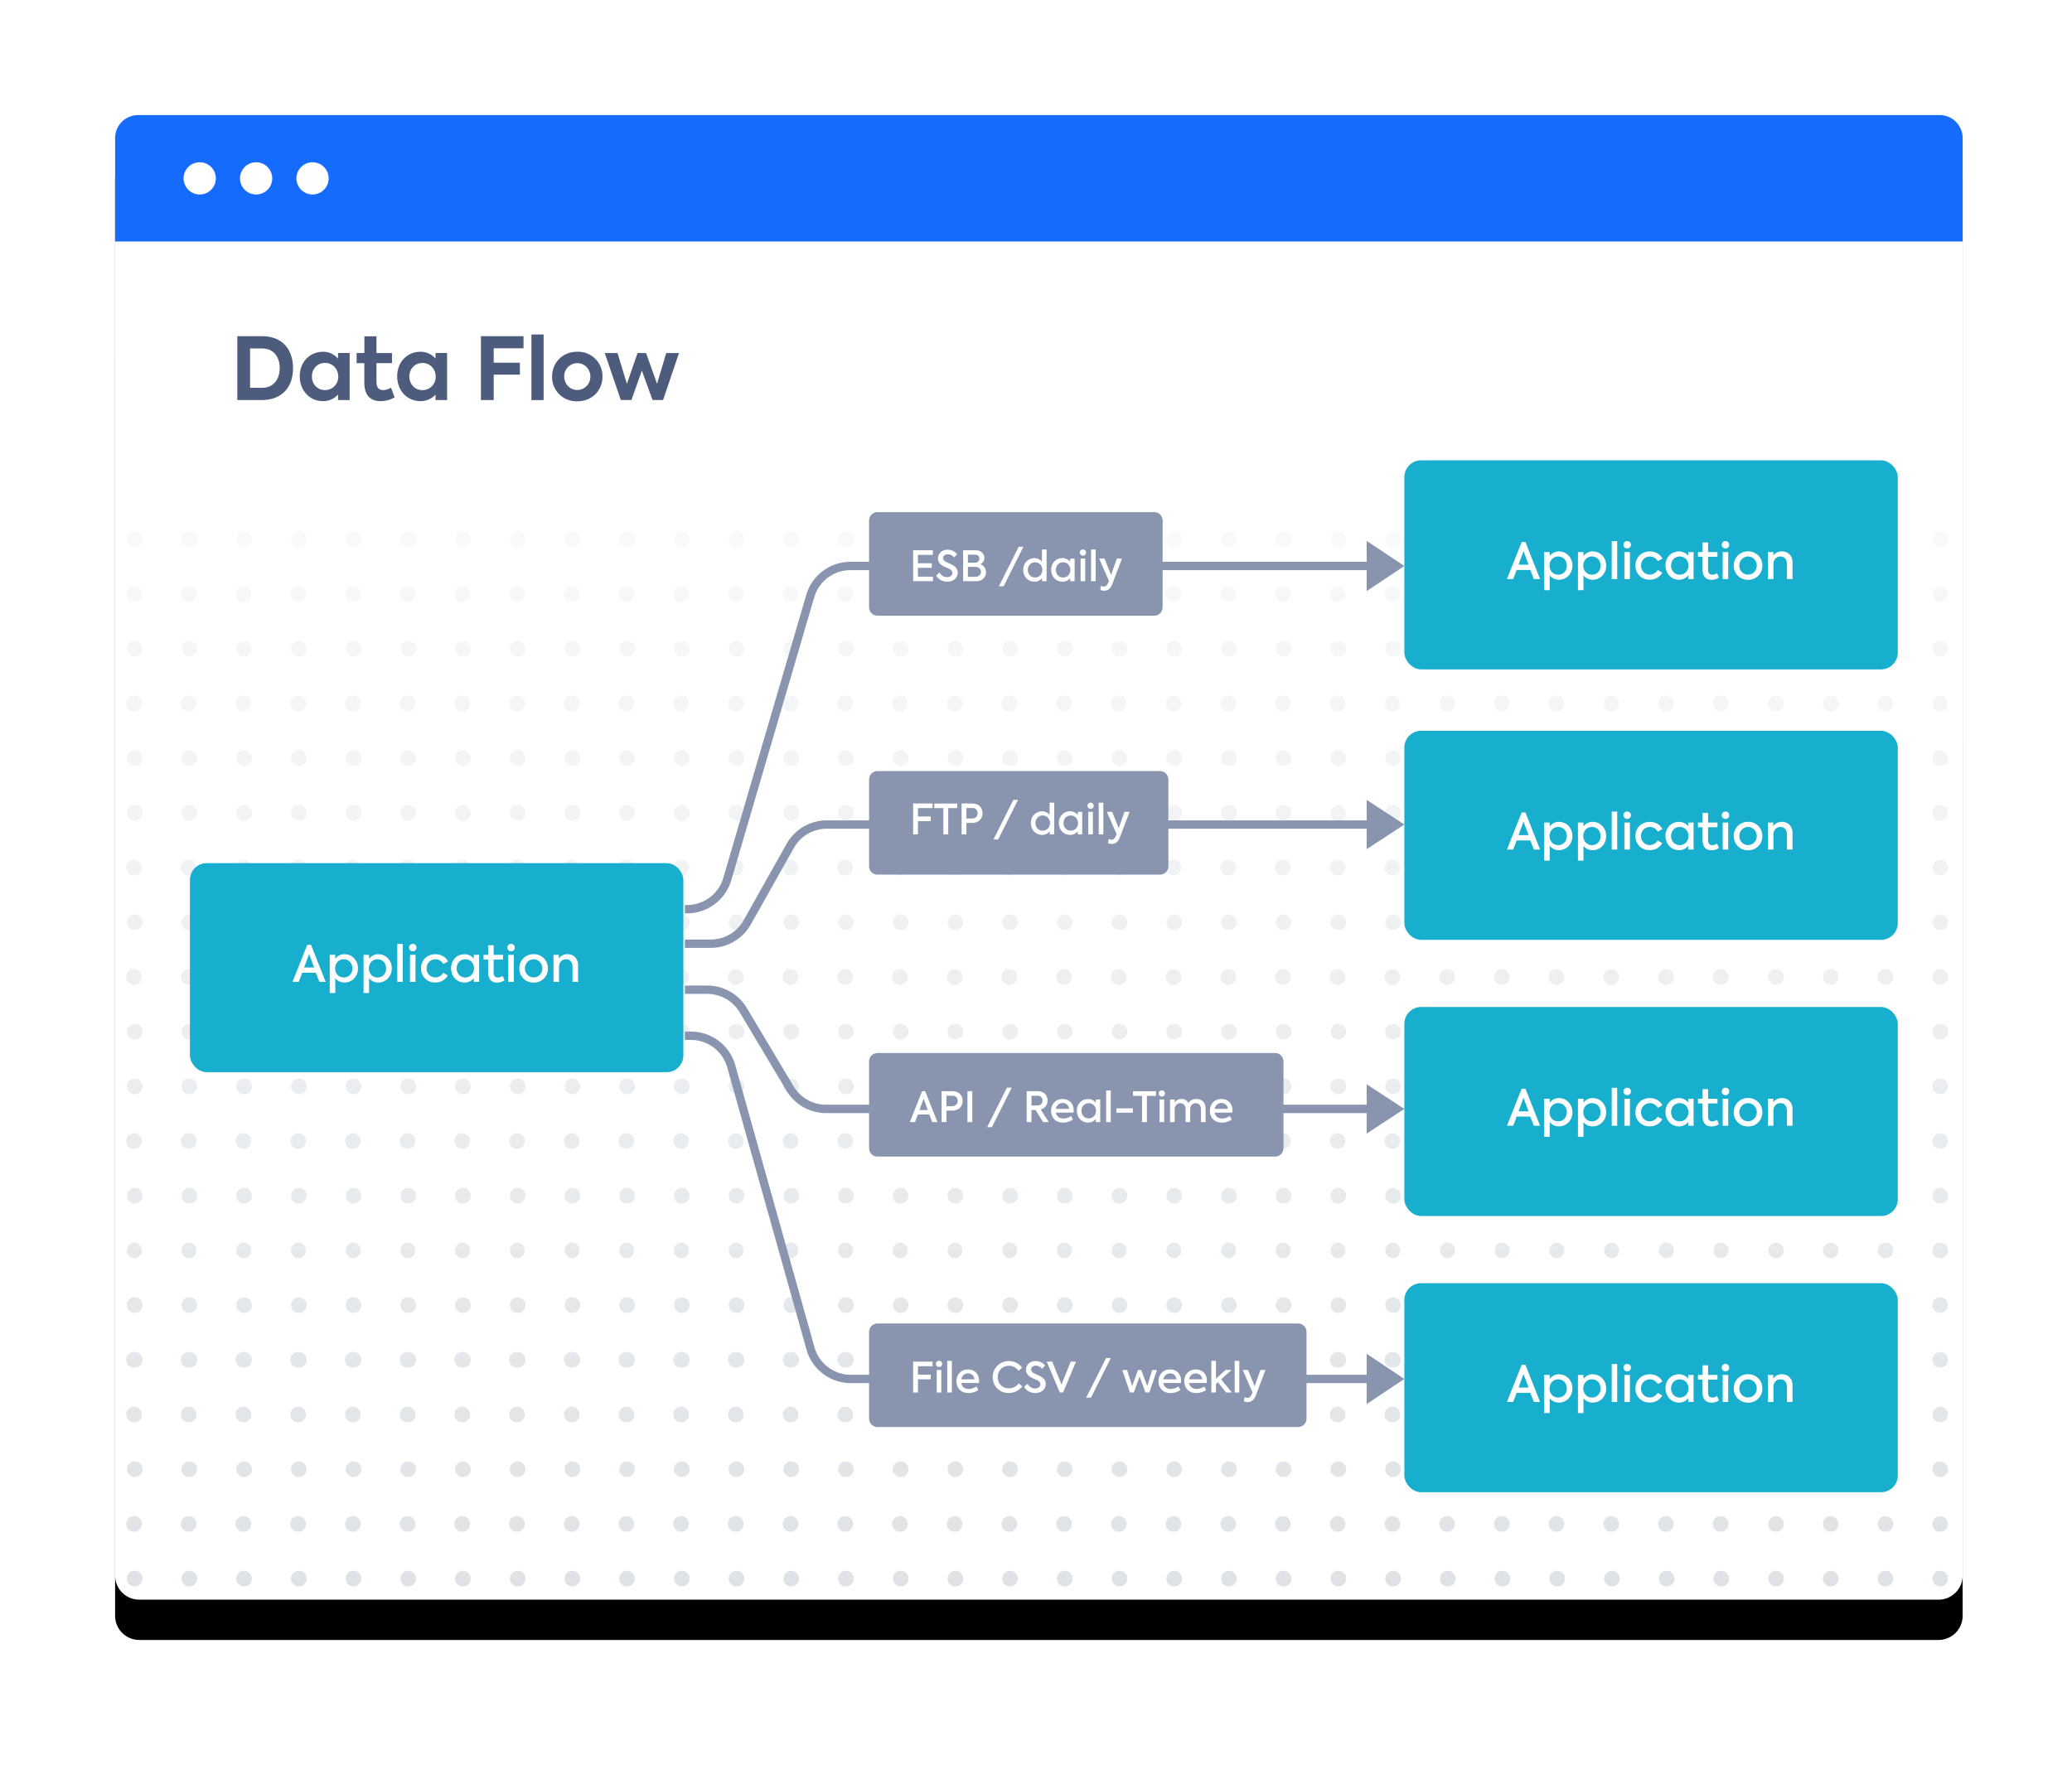 <svg width="360" height="310" xmlns="http://www.w3.org/2000/svg" xmlns:xlink="http://www.w3.org/1999/xlink"><defs><path d="M24.2 20h312.6a4.2 4.2 0 0 1 4.2 4.2v249.6a4.2 4.2 0 0 1-4.2 4.2H24.2a4.2 4.2 0 0 1-4.2-4.2V24.2a4.2 4.2 0 0 1 4.2-4.2z" id="b"/><filter x="-8.1%" y="-7.4%" width="116.2%" height="120.2%" filterUnits="objectBoundingBox" id="a"><feOffset dy="7" in="SourceAlpha" result="shadowOffsetOuter1"/><feGaussianBlur stdDeviation="7.5" in="shadowOffsetOuter1" result="shadowBlurOuter1"/><feColorMatrix values="0 0 0 0 0.157 0 0 0 0 0.204 0 0 0 0 0.31 0 0 0 0.2 0" in="shadowBlurOuter1"/></filter><linearGradient x1="50%" y1="100%" x2="50%" y2="0%" id="c"><stop stop-color="#FFF" stop-opacity="0" offset="0%"/><stop stop-color="#FFF" offset="100%"/></linearGradient></defs><g fill="none" fill-rule="evenodd"><use fill="#000" filter="url(#a)" xlink:href="#b"/><use fill="#FFF" xlink:href="#b"/><path d="M24 20h313a4 4 0 0 1 4 4v18H20V24a4 4 0 0 1 4-4z" fill="#166BFF"/><path d="M34.7 33.8a2.8 2.8 0 1 1 0-5.6 2.8 2.8 0 0 1 0 5.6zm9.8 0a2.8 2.8 0 1 1 0-5.6 2.8 2.8 0 0 1 0 5.6zm9.8 0a2.8 2.8 0 1 1 0-5.6 2.8 2.8 0 0 1 0 5.6z" fill="#FFF"/><g transform="translate(22.04 92.37)" fill="#DEE2E6"><path d="M1.36 97.78a1.36 1.36 0 1 1 0-2.72 1.36 1.36 0 0 1 0 2.72zm76.05 0a1.36 1.36 0 1 1 0-2.72 1.36 1.36 0 0 1 0 2.72zm-38.03 0a1.36 1.36 0 1 1 0-2.72 1.36 1.36 0 0 1 0 2.72zm-19.01 0a1.36 1.36 0 1 1 0-2.72 1.36 1.36 0 0 1 0 2.72zm38.02 0a1.36 1.36 0 1 1 0-2.72 1.36 1.36 0 0 1 0 2.72zm-47.53 0a1.36 1.36 0 1 1 0-2.72 1.36 1.36 0 0 1 0 2.72zm76.05 0a1.36 1.36 0 1 1 0-2.72 1.36 1.36 0 0 1 0 2.72zm-38.02 0a1.36 1.36 0 1 1 0-2.72 1.36 1.36 0 0 1 0 2.72zm-19.01 0a1.36 1.36 0 1 1 0-2.72 1.36 1.36 0 0 1 0 2.72zm38.02 0a1.36 1.36 0 1 1 0-2.72 1.36 1.36 0 0 1 0 2.72zM1.36 135.8a1.36 1.36 0 1 1 0-2.72 1.36 1.36 0 0 1 0 2.72zm76.05 0a1.36 1.36 0 1 1 0-2.72 1.36 1.36 0 0 1 0 2.72zm-38.03 0a1.36 1.36 0 1 1 0-2.72 1.36 1.36 0 0 1 0 2.72zm-19.01 0a1.36 1.36 0 1 1 0-2.72 1.36 1.36 0 0 1 0 2.72zm38.02 0a1.36 1.36 0 1 1 0-2.72 1.36 1.36 0 0 1 0 2.72zm-47.53 0a1.36 1.36 0 1 1 0-2.72 1.36 1.36 0 0 1 0 2.72zm76.05 0a1.36 1.36 0 1 1 0-2.72 1.36 1.36 0 0 1 0 2.72zm-38.02 0a1.36 1.36 0 1 1 0-2.72 1.36 1.36 0 0 1 0 2.72zm-19.01 0a1.36 1.36 0 1 1 0-2.72 1.36 1.36 0 0 1 0 2.72zm38.02 0a1.36 1.36 0 1 1 0-2.72 1.36 1.36 0 0 1 0 2.72zM1.36 116.79a1.36 1.36 0 1 1 0-2.72 1.36 1.36 0 0 1 0 2.72zm76.05 0a1.36 1.36 0 1 1 0-2.72 1.36 1.36 0 0 1 0 2.72zm-38.03 0a1.36 1.36 0 1 1 0-2.72 1.36 1.36 0 0 1 0 2.72zm-19.01 0a1.36 1.36 0 1 1 0-2.72 1.36 1.36 0 0 1 0 2.72zm38.02 0a1.36 1.36 0 1 1 0-2.72 1.36 1.36 0 0 1 0 2.72zm-47.53 0a1.36 1.36 0 1 1 0-2.72 1.36 1.36 0 0 1 0 2.72zm76.05 0a1.36 1.36 0 1 1 0-2.72 1.36 1.36 0 0 1 0 2.72zm-38.02 0a1.36 1.36 0 1 1 0-2.72 1.36 1.36 0 0 1 0 2.72zm-19.01 0a1.36 1.36 0 1 1 0-2.72 1.36 1.36 0 0 1 0 2.72zm38.02 0a1.36 1.36 0 1 1 0-2.72 1.36 1.36 0 0 1 0 2.72zM1.36 154.81a1.36 1.36 0 1 1 0-2.71 1.36 1.36 0 0 1 0 2.71zm76.05 0a1.36 1.36 0 1 1 0-2.71 1.36 1.36 0 0 1 0 2.71zm-38.03 0a1.36 1.36 0 1 1 0-2.71 1.36 1.36 0 0 1 0 2.71zm-19.01 0a1.36 1.36 0 1 1 0-2.71 1.36 1.36 0 0 1 0 2.71zm38.02 0a1.36 1.36 0 1 1 0-2.71 1.36 1.36 0 0 1 0 2.71zm-47.53 0a1.36 1.36 0 1 1 0-2.71 1.36 1.36 0 0 1 0 2.71zm76.05 0a1.36 1.36 0 1 1 0-2.71 1.36 1.36 0 0 1 0 2.71zm-38.02 0a1.36 1.36 0 1 1 0-2.71 1.36 1.36 0 0 1 0 2.71zm-19.01 0a1.36 1.36 0 1 1 0-2.71 1.36 1.36 0 0 1 0 2.71zm38.02 0a1.36 1.36 0 1 1 0-2.71 1.36 1.36 0 0 1 0 2.71zM1.36 173.82a1.36 1.36 0 1 1 0-2.71 1.36 1.36 0 0 1 0 2.71zm76.05 0a1.36 1.36 0 1 1 0-2.71 1.36 1.36 0 0 1 0 2.71zm-38.03 0a1.36 1.36 0 1 1 0-2.71 1.36 1.36 0 0 1 0 2.71zm-19.01 0a1.36 1.36 0 1 1 0-2.71 1.36 1.36 0 0 1 0 2.71zm38.02 0a1.36 1.36 0 1 1 0-2.71 1.36 1.36 0 0 1 0 2.71zm-47.53 0a1.36 1.36 0 1 1 0-2.71 1.36 1.36 0 0 1 0 2.71zm76.05 0a1.36 1.36 0 1 1 0-2.71 1.36 1.36 0 0 1 0 2.71zm-38.02 0a1.36 1.36 0 1 1 0-2.71 1.36 1.36 0 0 1 0 2.71zm-19.01 0a1.36 1.36 0 1 1 0-2.71 1.36 1.36 0 0 1 0 2.71zm38.02 0a1.36 1.36 0 1 1 0-2.71 1.36 1.36 0 0 1 0 2.71zM1.36 107.28a1.36 1.36 0 1 1 0-2.71 1.36 1.36 0 0 1 0 2.71zm76.05 0a1.36 1.36 0 1 1 0-2.71 1.36 1.36 0 0 1 0 2.71zm-38.03 0a1.36 1.36 0 1 1 0-2.71 1.36 1.36 0 0 1 0 2.71zm-19.01 0a1.36 1.36 0 1 1 0-2.71 1.36 1.36 0 0 1 0 2.71zm38.02 0a1.36 1.36 0 1 1 0-2.71 1.36 1.36 0 0 1 0 2.71zm-47.53 0a1.36 1.36 0 1 1 0-2.71 1.36 1.36 0 0 1 0 2.71zm76.05 0a1.36 1.36 0 1 1 0-2.71 1.36 1.36 0 0 1 0 2.71zm-38.02 0a1.36 1.36 0 1 1 0-2.71 1.36 1.36 0 0 1 0 2.71zm-19.01 0a1.36 1.36 0 1 1 0-2.71 1.36 1.36 0 0 1 0 2.71zm38.02 0a1.36 1.36 0 1 1 0-2.71 1.36 1.36 0 0 1 0 2.71zM1.36 145.3a1.36 1.36 0 1 1 0-2.71 1.36 1.36 0 0 1 0 2.72zm76.05 0a1.36 1.36 0 1 1 0-2.71 1.36 1.36 0 0 1 0 2.72zm-38.03 0a1.36 1.36 0 1 1 0-2.71 1.36 1.36 0 0 1 0 2.72zm-19.01 0a1.36 1.36 0 1 1 0-2.71 1.36 1.36 0 0 1 0 2.72zm38.02 0a1.36 1.36 0 1 1 0-2.71 1.36 1.36 0 0 1 0 2.72zm-47.53 0a1.36 1.36 0 1 1 0-2.71 1.36 1.36 0 0 1 0 2.72zm76.05 0a1.36 1.36 0 1 1 0-2.71 1.36 1.36 0 0 1 0 2.72zm-38.02 0a1.36 1.36 0 1 1 0-2.71 1.36 1.36 0 0 1 0 2.72zm-19.01 0a1.36 1.36 0 1 1 0-2.71 1.36 1.36 0 0 1 0 2.72zm38.02 0a1.36 1.36 0 1 1 0-2.71 1.36 1.36 0 0 1 0 2.72zM1.36 126.3a1.36 1.36 0 1 1 0-2.72 1.36 1.36 0 0 1 0 2.71zm76.05 0a1.36 1.36 0 1 1 0-2.72 1.36 1.36 0 0 1 0 2.71zm-38.03 0a1.36 1.36 0 1 1 0-2.72 1.36 1.36 0 0 1 0 2.71zm-19.01 0a1.36 1.36 0 1 1 0-2.72 1.36 1.36 0 0 1 0 2.71zm38.02 0a1.36 1.36 0 1 1 0-2.72 1.36 1.36 0 0 1 0 2.71zm-47.53 0a1.36 1.36 0 1 1 0-2.72 1.36 1.36 0 0 1 0 2.71zm76.05 0a1.36 1.36 0 1 1 0-2.72 1.36 1.36 0 0 1 0 2.71zm-38.02 0a1.36 1.36 0 1 1 0-2.72 1.36 1.36 0 0 1 0 2.71zm-19.01 0a1.36 1.36 0 1 1 0-2.72 1.36 1.36 0 0 1 0 2.71zm38.02 0a1.36 1.36 0 1 1 0-2.72 1.36 1.36 0 0 1 0 2.71zM1.36 164.32a1.36 1.36 0 1 1 0-2.72 1.36 1.36 0 0 1 0 2.72zm76.05 0a1.36 1.36 0 1 1 0-2.72 1.36 1.36 0 0 1 0 2.72zm-38.03 0a1.36 1.36 0 1 1 0-2.72 1.36 1.36 0 0 1 0 2.72zm-19.01 0a1.36 1.36 0 1 1 0-2.72 1.36 1.36 0 0 1 0 2.72zm38.02 0a1.36 1.36 0 1 1 0-2.72 1.36 1.36 0 0 1 0 2.72zm-47.53 0a1.36 1.36 0 1 1 0-2.72 1.36 1.36 0 0 1 0 2.72zm76.05 0a1.36 1.36 0 1 1 0-2.72 1.36 1.36 0 0 1 0 2.72zm-38.02 0a1.36 1.36 0 1 1 0-2.72 1.36 1.36 0 0 1 0 2.72zm-19.01 0a1.36 1.36 0 1 1 0-2.72 1.36 1.36 0 0 1 0 2.72zm38.02 0a1.36 1.36 0 1 1 0-2.72 1.36 1.36 0 0 1 0 2.72zM1.36 183.33a1.36 1.36 0 1 1 0-2.72 1.36 1.36 0 0 1 0 2.72zm76.05 0a1.36 1.36 0 1 1 0-2.72 1.36 1.36 0 0 1 0 2.72zm-38.03 0a1.36 1.36 0 1 1 0-2.72 1.36 1.36 0 0 1 0 2.72zm-19.01 0a1.36 1.36 0 1 1 0-2.72 1.36 1.36 0 0 1 0 2.72zm38.02 0a1.36 1.36 0 1 1 0-2.72 1.36 1.36 0 0 1 0 2.72zm-47.53 0a1.36 1.36 0 1 1 0-2.72 1.36 1.36 0 0 1 0 2.72zm76.05 0a1.36 1.36 0 1 1 0-2.72 1.36 1.36 0 0 1 0 2.72zm-38.02 0a1.36 1.36 0 1 1 0-2.72 1.36 1.36 0 0 1 0 2.72zm-19.01 0a1.36 1.36 0 1 1 0-2.72 1.36 1.36 0 0 1 0 2.72zm38.02 0a1.36 1.36 0 1 1 0-2.72 1.36 1.36 0 0 1 0 2.72zM1.36 2.72a1.36 1.36 0 1 1 0-2.72 1.36 1.36 0 0 1 0 2.72zm76.05 0a1.36 1.36 0 1 1 0-2.72 1.36 1.36 0 0 1 0 2.72zm-38.03 0a1.36 1.36 0 1 1 0-2.72 1.36 1.36 0 0 1 0 2.72zm-19.01 0a1.36 1.36 0 1 1 0-2.72 1.36 1.36 0 0 1 0 2.72zm38.02 0a1.36 1.36 0 1 1 0-2.72 1.36 1.36 0 0 1 0 2.72zm-47.53 0a1.36 1.36 0 1 1 0-2.72 1.36 1.36 0 0 1 0 2.72zm76.05 0a1.36 1.36 0 1 1 0-2.72 1.36 1.36 0 0 1 0 2.72zm-38.02 0a1.36 1.36 0 1 1 0-2.72 1.36 1.36 0 0 1 0 2.72zm-19.01 0a1.36 1.36 0 1 1 0-2.72 1.36 1.36 0 0 1 0 2.72zm38.02 0a1.36 1.36 0 1 1 0-2.72 1.36 1.36 0 0 1 0 2.72zM1.36 40.74a1.36 1.36 0 1 1 0-2.72 1.36 1.36 0 0 1 0 2.72zm76.05 0a1.36 1.36 0 1 1 0-2.72 1.36 1.36 0 0 1 0 2.72zm-38.03 0a1.36 1.36 0 1 1 0-2.72 1.36 1.36 0 0 1 0 2.72zm-19.01 0a1.36 1.36 0 1 1 0-2.72 1.36 1.36 0 0 1 0 2.72zm38.02 0a1.36 1.36 0 1 1 0-2.72 1.36 1.36 0 0 1 0 2.72zm-47.53 0a1.36 1.36 0 1 1 0-2.72 1.36 1.36 0 0 1 0 2.72zm76.05 0a1.36 1.36 0 1 1 0-2.72 1.36 1.36 0 0 1 0 2.72zm-38.02 0a1.36 1.36 0 1 1 0-2.72 1.36 1.36 0 0 1 0 2.72zm-19.01 0a1.36 1.36 0 1 1 0-2.72 1.36 1.36 0 0 1 0 2.72zm38.02 0a1.36 1.36 0 1 1 0-2.72 1.36 1.36 0 0 1 0 2.72zM1.36 21.73a1.36 1.36 0 1 1 0-2.72 1.36 1.36 0 0 1 0 2.72zm76.05 0a1.36 1.36 0 1 1 0-2.72 1.36 1.36 0 0 1 0 2.72zm-38.03 0a1.36 1.36 0 1 1 0-2.72 1.36 1.36 0 0 1 0 2.72zm-19.01 0a1.36 1.36 0 1 1 0-2.72 1.36 1.36 0 0 1 0 2.72zm38.02 0a1.36 1.36 0 1 1 0-2.72 1.36 1.36 0 0 1 0 2.72zm-47.53 0a1.36 1.36 0 1 1 0-2.72 1.36 1.36 0 0 1 0 2.72zm76.05 0a1.36 1.36 0 1 1 0-2.72 1.36 1.36 0 0 1 0 2.72zm-38.02 0a1.36 1.36 0 1 1 0-2.72 1.36 1.36 0 0 1 0 2.72zm-19.01 0a1.36 1.36 0 1 1 0-2.72 1.36 1.36 0 0 1 0 2.72zm38.02 0a1.36 1.36 0 1 1 0-2.72 1.36 1.36 0 0 1 0 2.72zM1.36 59.75a1.36 1.36 0 1 1 0-2.71 1.36 1.36 0 0 1 0 2.71zm76.05 0a1.36 1.36 0 1 1 0-2.71 1.36 1.36 0 0 1 0 2.71zm-38.03 0a1.36 1.36 0 1 1 0-2.71 1.36 1.36 0 0 1 0 2.71zm-19.01 0a1.36 1.36 0 1 1 0-2.71 1.36 1.36 0 0 1 0 2.71zm38.02 0a1.36 1.36 0 1 1 0-2.71 1.36 1.36 0 0 1 0 2.71zm-47.53 0a1.36 1.36 0 1 1 0-2.71 1.36 1.36 0 0 1 0 2.71zm76.05 0a1.36 1.36 0 1 1 0-2.71 1.36 1.36 0 0 1 0 2.71zm-38.02 0a1.36 1.36 0 1 1 0-2.71 1.36 1.36 0 0 1 0 2.71zm-19.01 0a1.36 1.36 0 1 1 0-2.71 1.36 1.36 0 0 1 0 2.71zm38.02 0a1.36 1.36 0 1 1 0-2.71 1.36 1.36 0 0 1 0 2.71zM1.36 78.76a1.36 1.36 0 1 1 0-2.71 1.36 1.36 0 0 1 0 2.71zm76.05 0a1.36 1.36 0 1 1 0-2.71 1.36 1.36 0 0 1 0 2.71zm-38.03 0a1.36 1.36 0 1 1 0-2.71 1.36 1.36 0 0 1 0 2.71zm-19.01 0a1.36 1.36 0 1 1 0-2.71 1.36 1.36 0 0 1 0 2.71zm38.02 0a1.36 1.36 0 1 1 0-2.71 1.36 1.36 0 0 1 0 2.71zm-47.53 0a1.36 1.36 0 1 1 0-2.71 1.36 1.36 0 0 1 0 2.71zm76.05 0a1.36 1.36 0 1 1 0-2.71 1.36 1.36 0 0 1 0 2.71zm-38.02 0a1.36 1.36 0 1 1 0-2.71 1.36 1.36 0 0 1 0 2.71zm-19.01 0a1.36 1.36 0 1 1 0-2.71 1.36 1.36 0 0 1 0 2.71zm38.02 0a1.36 1.36 0 1 1 0-2.71 1.36 1.36 0 0 1 0 2.71zM1.36 12.22a1.36 1.36 0 1 1 0-2.71 1.36 1.36 0 0 1 0 2.71zm76.05 0a1.36 1.36 0 1 1 0-2.71 1.36 1.36 0 0 1 0 2.71zm-38.03 0a1.36 1.36 0 1 1 0-2.71 1.36 1.36 0 0 1 0 2.71zm-19.01 0a1.36 1.36 0 1 1 0-2.71 1.36 1.36 0 0 1 0 2.71zm38.02 0a1.36 1.36 0 1 1 0-2.71 1.36 1.36 0 0 1 0 2.71zm-47.53 0a1.36 1.36 0 1 1 0-2.71 1.36 1.36 0 0 1 0 2.71zm76.05 0a1.36 1.36 0 1 1 0-2.71 1.36 1.36 0 0 1 0 2.71zm-38.02 0a1.36 1.36 0 1 1 0-2.71 1.36 1.36 0 0 1 0 2.71zm-19.01 0a1.36 1.36 0 1 1 0-2.71 1.36 1.36 0 0 1 0 2.71zm38.02 0a1.36 1.36 0 1 1 0-2.71 1.36 1.36 0 0 1 0 2.71zM1.36 50.25a1.36 1.36 0 1 1 0-2.72 1.36 1.36 0 0 1 0 2.72zm76.05 0a1.36 1.36 0 1 1 0-2.72 1.36 1.36 0 0 1 0 2.72zm-38.03 0a1.36 1.36 0 1 1 0-2.72 1.36 1.36 0 0 1 0 2.72zm-19.01 0a1.36 1.36 0 1 1 0-2.72 1.36 1.36 0 0 1 0 2.72zm38.02 0a1.36 1.36 0 1 1 0-2.72 1.36 1.36 0 0 1 0 2.72zm-47.53 0a1.36 1.36 0 1 1 0-2.72 1.36 1.36 0 0 1 0 2.72zm76.05 0a1.36 1.36 0 1 1 0-2.72 1.36 1.36 0 0 1 0 2.72zm-38.02 0a1.36 1.36 0 1 1 0-2.72 1.36 1.36 0 0 1 0 2.72zm-19.01 0a1.36 1.36 0 1 1 0-2.72 1.36 1.36 0 0 1 0 2.72zm38.02 0a1.36 1.36 0 1 1 0-2.72 1.36 1.36 0 0 1 0 2.72zM1.36 31.23a1.36 1.36 0 1 1 0-2.71 1.36 1.36 0 0 1 0 2.71zm76.05 0a1.36 1.36 0 1 1 0-2.71 1.36 1.36 0 0 1 0 2.71zm-38.03 0a1.36 1.36 0 1 1 0-2.71 1.36 1.36 0 0 1 0 2.71zm-19.01 0a1.36 1.36 0 1 1 0-2.71 1.36 1.36 0 0 1 0 2.71zm38.02 0a1.36 1.36 0 1 1 0-2.71 1.36 1.36 0 0 1 0 2.71zm-47.53 0a1.36 1.36 0 1 1 0-2.71 1.36 1.36 0 0 1 0 2.71zm76.05 0a1.36 1.36 0 1 1 0-2.71 1.36 1.36 0 0 1 0 2.71zm-38.02 0a1.36 1.36 0 1 1 0-2.71 1.36 1.36 0 0 1 0 2.71zm-19.01 0a1.36 1.36 0 1 1 0-2.71 1.36 1.36 0 0 1 0 2.71zm38.02 0a1.36 1.36 0 1 1 0-2.71 1.36 1.36 0 0 1 0 2.71zM1.36 69.26a1.36 1.36 0 1 1 0-2.72 1.36 1.36 0 0 1 0 2.72zm76.05 0a1.36 1.36 0 1 1 0-2.72 1.36 1.36 0 0 1 0 2.72zm-38.03 0a1.36 1.36 0 1 1 0-2.72 1.36 1.36 0 0 1 0 2.72zm-19.01 0a1.36 1.36 0 1 1 0-2.72 1.36 1.36 0 0 1 0 2.72zm38.02 0a1.36 1.36 0 1 1 0-2.72 1.36 1.36 0 0 1 0 2.72zm-47.53 0a1.36 1.36 0 1 1 0-2.72 1.36 1.36 0 0 1 0 2.72zm76.05 0a1.36 1.36 0 1 1 0-2.72 1.36 1.36 0 0 1 0 2.72zm-38.02 0a1.36 1.36 0 1 1 0-2.72 1.36 1.36 0 0 1 0 2.72zm-19.01 0a1.36 1.36 0 1 1 0-2.72 1.36 1.36 0 0 1 0 2.72zm38.02 0a1.36 1.36 0 1 1 0-2.72 1.36 1.36 0 0 1 0 2.72zM1.36 88.27a1.36 1.36 0 1 1 0-2.72 1.36 1.36 0 0 1 0 2.72zm76.05 0a1.36 1.36 0 1 1 0-2.72 1.36 1.36 0 0 1 0 2.72zm-38.03 0a1.36 1.36 0 1 1 0-2.72 1.36 1.36 0 0 1 0 2.72zm-19.01 0a1.36 1.36 0 1 1 0-2.72 1.36 1.36 0 0 1 0 2.72zm38.02 0a1.36 1.36 0 1 1 0-2.72 1.36 1.36 0 0 1 0 2.72zm-47.53 0a1.36 1.36 0 1 1 0-2.72 1.36 1.36 0 0 1 0 2.72zm76.05 0a1.36 1.36 0 1 1 0-2.72 1.36 1.36 0 0 1 0 2.72zm-38.02 0a1.36 1.36 0 1 1 0-2.72 1.36 1.36 0 0 1 0 2.72zm-19.01 0a1.36 1.36 0 1 1 0-2.72 1.36 1.36 0 0 1 0 2.72zm38.02 0a1.36 1.36 0 1 1 0-2.72 1.36 1.36 0 0 1 0 2.72zM96.42 97.78a1.36 1.36 0 1 1 0-2.72 1.36 1.36 0 0 1 0 2.72zm76.05 0a1.36 1.36 0 1 1 0-2.72 1.36 1.36 0 0 1 0 2.72zm-38.03 0a1.36 1.36 0 1 1 0-2.72 1.36 1.36 0 0 1 0 2.72zm-19.01 0a1.36 1.36 0 1 1 0-2.72 1.36 1.36 0 0 1 0 2.72zm38.02 0a1.36 1.36 0 1 1 0-2.72 1.36 1.36 0 0 1 0 2.72zm-47.53 0a1.36 1.36 0 1 1 0-2.72 1.36 1.36 0 0 1 0 2.72zm76.05 0a1.36 1.36 0 1 1 0-2.72 1.36 1.36 0 0 1 0 2.72zm-38.02 0a1.36 1.36 0 1 1 0-2.72 1.36 1.36 0 0 1 0 2.72zm-19.01 0a1.36 1.36 0 1 1 0-2.72 1.36 1.36 0 0 1 0 2.72zm38.02 0a1.36 1.36 0 1 1 0-2.72 1.36 1.36 0 0 1 0 2.72zM96.42 135.8a1.36 1.36 0 1 1 0-2.72 1.36 1.36 0 0 1 0 2.72zm76.05 0a1.36 1.36 0 1 1 0-2.72 1.36 1.36 0 0 1 0 2.72zm-38.03 0a1.36 1.36 0 1 1 0-2.72 1.36 1.36 0 0 1 0 2.72zm-19.01 0a1.36 1.36 0 1 1 0-2.72 1.36 1.36 0 0 1 0 2.72zm38.02 0a1.36 1.36 0 1 1 0-2.72 1.36 1.36 0 0 1 0 2.72zm-47.53 0a1.36 1.36 0 1 1 0-2.72 1.36 1.36 0 0 1 0 2.72zm76.05 0a1.36 1.36 0 1 1 0-2.72 1.36 1.36 0 0 1 0 2.72zm-38.02 0a1.36 1.36 0 1 1 0-2.72 1.36 1.36 0 0 1 0 2.72zm-19.01 0a1.36 1.36 0 1 1 0-2.72 1.36 1.36 0 0 1 0 2.72zm38.02 0a1.36 1.36 0 1 1 0-2.72 1.36 1.36 0 0 1 0 2.72zM96.42 116.79a1.36 1.36 0 1 1 0-2.72 1.36 1.36 0 0 1 0 2.72zm76.05 0a1.36 1.36 0 1 1 0-2.72 1.36 1.36 0 0 1 0 2.72zm-38.03 0a1.36 1.36 0 1 1 0-2.72 1.36 1.36 0 0 1 0 2.72zm-19.01 0a1.36 1.36 0 1 1 0-2.72 1.36 1.36 0 0 1 0 2.72zm38.02 0a1.36 1.36 0 1 1 0-2.72 1.36 1.36 0 0 1 0 2.72zm-47.53 0a1.36 1.36 0 1 1 0-2.72 1.36 1.36 0 0 1 0 2.72zm76.05 0a1.36 1.36 0 1 1 0-2.72 1.36 1.36 0 0 1 0 2.72zm-38.02 0a1.36 1.36 0 1 1 0-2.72 1.36 1.36 0 0 1 0 2.72zm-19.01 0a1.36 1.36 0 1 1 0-2.72 1.36 1.36 0 0 1 0 2.72zm38.02 0a1.36 1.36 0 1 1 0-2.72 1.36 1.36 0 0 1 0 2.72zM96.42 154.81a1.36 1.36 0 1 1 0-2.71 1.36 1.36 0 0 1 0 2.71zm76.05 0a1.36 1.36 0 1 1 0-2.71 1.36 1.36 0 0 1 0 2.71zm-38.03 0a1.36 1.36 0 1 1 0-2.71 1.36 1.36 0 0 1 0 2.71zm-19.01 0a1.36 1.36 0 1 1 0-2.71 1.36 1.36 0 0 1 0 2.71zm38.02 0a1.36 1.36 0 1 1 0-2.71 1.36 1.36 0 0 1 0 2.71zm-47.53 0a1.36 1.36 0 1 1 0-2.71 1.36 1.36 0 0 1 0 2.71zm76.05 0a1.36 1.36 0 1 1 0-2.71 1.36 1.36 0 0 1 0 2.71zm-38.02 0a1.36 1.36 0 1 1 0-2.71 1.36 1.36 0 0 1 0 2.71zm-19.01 0a1.36 1.36 0 1 1 0-2.71 1.36 1.36 0 0 1 0 2.71zm38.02 0a1.36 1.36 0 1 1 0-2.71 1.36 1.36 0 0 1 0 2.71zM96.42 173.82a1.36 1.36 0 1 1 0-2.71 1.36 1.36 0 0 1 0 2.71zm76.05 0a1.36 1.36 0 1 1 0-2.71 1.36 1.36 0 0 1 0 2.71zm-38.03 0a1.36 1.36 0 1 1 0-2.71 1.36 1.36 0 0 1 0 2.71zm-19.01 0a1.36 1.36 0 1 1 0-2.71 1.36 1.36 0 0 1 0 2.71zm38.02 0a1.36 1.36 0 1 1 0-2.71 1.36 1.36 0 0 1 0 2.71zm-47.53 0a1.36 1.36 0 1 1 0-2.71 1.36 1.36 0 0 1 0 2.71zm76.05 0a1.36 1.36 0 1 1 0-2.71 1.36 1.36 0 0 1 0 2.71zm-38.02 0a1.36 1.36 0 1 1 0-2.71 1.36 1.36 0 0 1 0 2.71zm-19.01 0a1.36 1.36 0 1 1 0-2.71 1.36 1.36 0 0 1 0 2.71zm38.02 0a1.36 1.36 0 1 1 0-2.71 1.36 1.36 0 0 1 0 2.71zM96.42 107.28a1.36 1.36 0 1 1 0-2.71 1.36 1.36 0 0 1 0 2.71zm76.05 0a1.36 1.36 0 1 1 0-2.71 1.36 1.36 0 0 1 0 2.71zm-38.03 0a1.36 1.36 0 1 1 0-2.71 1.36 1.36 0 0 1 0 2.71zm-19.01 0a1.36 1.36 0 1 1 0-2.71 1.36 1.36 0 0 1 0 2.71zm38.02 0a1.36 1.36 0 1 1 0-2.71 1.36 1.36 0 0 1 0 2.71zm-47.53 0a1.36 1.36 0 1 1 0-2.71 1.36 1.36 0 0 1 0 2.71zm76.05 0a1.36 1.36 0 1 1 0-2.71 1.36 1.36 0 0 1 0 2.71zm-38.02 0a1.36 1.36 0 1 1 0-2.71 1.36 1.36 0 0 1 0 2.71zm-19.01 0a1.36 1.36 0 1 1 0-2.71 1.36 1.36 0 0 1 0 2.71zm38.02 0a1.36 1.36 0 1 1 0-2.71 1.36 1.36 0 0 1 0 2.71zM96.42 145.3a1.36 1.36 0 1 1 0-2.71 1.36 1.36 0 0 1 0 2.72zm76.05 0a1.36 1.36 0 1 1 0-2.71 1.36 1.36 0 0 1 0 2.72zm-38.03 0a1.36 1.36 0 1 1 0-2.71 1.36 1.36 0 0 1 0 2.72zm-19.01 0a1.36 1.36 0 1 1 0-2.71 1.36 1.36 0 0 1 0 2.72zm38.02 0a1.36 1.36 0 1 1 0-2.71 1.36 1.36 0 0 1 0 2.72zm-47.53 0a1.36 1.36 0 1 1 0-2.71 1.36 1.36 0 0 1 0 2.72zm76.05 0a1.36 1.36 0 1 1 0-2.71 1.36 1.36 0 0 1 0 2.72zm-38.02 0a1.36 1.36 0 1 1 0-2.71 1.36 1.36 0 0 1 0 2.72zm-19.01 0a1.36 1.36 0 1 1 0-2.71 1.36 1.36 0 0 1 0 2.72zm38.02 0a1.36 1.36 0 1 1 0-2.71 1.36 1.36 0 0 1 0 2.72zM96.42 126.3a1.36 1.36 0 1 1 0-2.72 1.36 1.36 0 0 1 0 2.71zm76.05 0a1.36 1.36 0 1 1 0-2.72 1.36 1.36 0 0 1 0 2.71zm-38.03 0a1.36 1.36 0 1 1 0-2.72 1.36 1.36 0 0 1 0 2.71zm-19.01 0a1.36 1.36 0 1 1 0-2.72 1.36 1.36 0 0 1 0 2.71zm38.02 0a1.36 1.36 0 1 1 0-2.72 1.36 1.36 0 0 1 0 2.71zm-47.53 0a1.36 1.36 0 1 1 0-2.72 1.36 1.36 0 0 1 0 2.71zm76.05 0a1.36 1.36 0 1 1 0-2.72 1.36 1.36 0 0 1 0 2.71zm-38.02 0a1.36 1.36 0 1 1 0-2.72 1.36 1.36 0 0 1 0 2.71zm-19.01 0a1.36 1.36 0 1 1 0-2.72 1.36 1.36 0 0 1 0 2.71zm38.02 0a1.36 1.36 0 1 1 0-2.72 1.36 1.36 0 0 1 0 2.71zM96.42 164.32a1.36 1.36 0 1 1 0-2.72 1.36 1.36 0 0 1 0 2.72zm76.05 0a1.36 1.36 0 1 1 0-2.72 1.36 1.36 0 0 1 0 2.72zm-38.03 0a1.36 1.36 0 1 1 0-2.72 1.36 1.36 0 0 1 0 2.72zm-19.01 0a1.36 1.36 0 1 1 0-2.72 1.36 1.36 0 0 1 0 2.72zm38.02 0a1.36 1.36 0 1 1 0-2.72 1.36 1.36 0 0 1 0 2.72zm-47.53 0a1.36 1.36 0 1 1 0-2.72 1.36 1.36 0 0 1 0 2.72zm76.05 0a1.36 1.36 0 1 1 0-2.72 1.36 1.36 0 0 1 0 2.72zm-38.02 0a1.36 1.36 0 1 1 0-2.72 1.36 1.36 0 0 1 0 2.72zm-19.01 0a1.36 1.36 0 1 1 0-2.72 1.36 1.36 0 0 1 0 2.72zm38.02 0a1.36 1.36 0 1 1 0-2.72 1.36 1.36 0 0 1 0 2.72zM96.42 183.33a1.36 1.36 0 1 1 0-2.72 1.36 1.36 0 0 1 0 2.72zm76.05 0a1.36 1.36 0 1 1 0-2.72 1.36 1.36 0 0 1 0 2.72zm-38.03 0a1.36 1.36 0 1 1 0-2.72 1.36 1.36 0 0 1 0 2.72zm-19.01 0a1.36 1.36 0 1 1 0-2.72 1.36 1.36 0 0 1 0 2.72zm38.02 0a1.36 1.36 0 1 1 0-2.72 1.36 1.36 0 0 1 0 2.72zm-47.53 0a1.36 1.36 0 1 1 0-2.72 1.36 1.36 0 0 1 0 2.72zm76.05 0a1.36 1.36 0 1 1 0-2.72 1.36 1.36 0 0 1 0 2.72zm-38.02 0a1.36 1.36 0 1 1 0-2.72 1.36 1.36 0 0 1 0 2.72zm-19.01 0a1.36 1.36 0 1 1 0-2.72 1.36 1.36 0 0 1 0 2.72zm38.02 0a1.36 1.36 0 1 1 0-2.72 1.36 1.36 0 0 1 0 2.72zM96.42 2.72a1.36 1.36 0 1 1 0-2.72 1.36 1.36 0 0 1 0 2.72zm76.05 0a1.36 1.36 0 1 1 0-2.72 1.36 1.36 0 0 1 0 2.72zm-38.03 0a1.36 1.36 0 1 1 0-2.72 1.36 1.36 0 0 1 0 2.72zm-19.01 0a1.36 1.36 0 1 1 0-2.72 1.36 1.36 0 0 1 0 2.72zm38.02 0a1.36 1.36 0 1 1 0-2.72 1.36 1.36 0 0 1 0 2.72zm-47.53 0a1.36 1.36 0 1 1 0-2.72 1.36 1.36 0 0 1 0 2.72zm76.05 0a1.36 1.36 0 1 1 0-2.72 1.36 1.36 0 0 1 0 2.72zm-38.02 0a1.36 1.36 0 1 1 0-2.72 1.36 1.36 0 0 1 0 2.72zm-19.01 0a1.36 1.36 0 1 1 0-2.72 1.36 1.36 0 0 1 0 2.72zm38.02 0a1.36 1.36 0 1 1 0-2.72 1.36 1.36 0 0 1 0 2.72zM96.42 40.74a1.36 1.36 0 1 1 0-2.72 1.36 1.36 0 0 1 0 2.72zm76.05 0a1.36 1.36 0 1 1 0-2.72 1.36 1.36 0 0 1 0 2.72zm-38.03 0a1.36 1.36 0 1 1 0-2.72 1.36 1.36 0 0 1 0 2.72zm-19.01 0a1.36 1.36 0 1 1 0-2.72 1.36 1.36 0 0 1 0 2.72zm38.02 0a1.36 1.36 0 1 1 0-2.72 1.36 1.36 0 0 1 0 2.72zm-47.53 0a1.36 1.36 0 1 1 0-2.72 1.36 1.36 0 0 1 0 2.72zm76.05 0a1.36 1.36 0 1 1 0-2.72 1.36 1.36 0 0 1 0 2.72zm-38.02 0a1.36 1.36 0 1 1 0-2.72 1.36 1.36 0 0 1 0 2.72zm-19.01 0a1.36 1.36 0 1 1 0-2.72 1.36 1.36 0 0 1 0 2.72zm38.02 0a1.36 1.36 0 1 1 0-2.72 1.36 1.36 0 0 1 0 2.72zM96.42 21.73a1.36 1.36 0 1 1 0-2.72 1.36 1.36 0 0 1 0 2.72zm76.05 0a1.36 1.36 0 1 1 0-2.72 1.36 1.36 0 0 1 0 2.72zm-38.03 0a1.36 1.36 0 1 1 0-2.72 1.36 1.36 0 0 1 0 2.72zm-19.01 0a1.36 1.36 0 1 1 0-2.72 1.36 1.36 0 0 1 0 2.72zm38.02 0a1.36 1.36 0 1 1 0-2.72 1.36 1.36 0 0 1 0 2.72zm-47.53 0a1.36 1.36 0 1 1 0-2.72 1.36 1.36 0 0 1 0 2.72zm76.05 0a1.36 1.36 0 1 1 0-2.72 1.36 1.36 0 0 1 0 2.72zm-38.02 0a1.36 1.36 0 1 1 0-2.72 1.36 1.36 0 0 1 0 2.72zm-19.01 0a1.36 1.36 0 1 1 0-2.72 1.36 1.36 0 0 1 0 2.72zm38.02 0a1.36 1.36 0 1 1 0-2.72 1.36 1.36 0 0 1 0 2.72zM96.42 59.75a1.36 1.36 0 1 1 0-2.71 1.36 1.36 0 0 1 0 2.71zm76.05 0a1.36 1.36 0 1 1 0-2.71 1.36 1.36 0 0 1 0 2.71zm-38.03 0a1.36 1.36 0 1 1 0-2.71 1.36 1.36 0 0 1 0 2.71zm-19.01 0a1.36 1.36 0 1 1 0-2.71 1.36 1.36 0 0 1 0 2.71zm38.02 0a1.36 1.36 0 1 1 0-2.71 1.36 1.36 0 0 1 0 2.71zm-47.53 0a1.36 1.36 0 1 1 0-2.71 1.36 1.36 0 0 1 0 2.71zm76.05 0a1.36 1.36 0 1 1 0-2.71 1.36 1.36 0 0 1 0 2.71zm-38.02 0a1.36 1.36 0 1 1 0-2.71 1.36 1.36 0 0 1 0 2.71zm-19.01 0a1.36 1.36 0 1 1 0-2.71 1.36 1.36 0 0 1 0 2.71zm38.02 0a1.36 1.36 0 1 1 0-2.71 1.36 1.36 0 0 1 0 2.71zM96.42 78.76a1.36 1.36 0 1 1 0-2.71 1.36 1.36 0 0 1 0 2.71zm76.05 0a1.36 1.36 0 1 1 0-2.71 1.36 1.36 0 0 1 0 2.71zm-38.03 0a1.36 1.36 0 1 1 0-2.71 1.36 1.36 0 0 1 0 2.71zm-19.01 0a1.36 1.36 0 1 1 0-2.71 1.36 1.36 0 0 1 0 2.71zm38.02 0a1.36 1.36 0 1 1 0-2.71 1.36 1.36 0 0 1 0 2.71zm-47.53 0a1.36 1.36 0 1 1 0-2.71 1.36 1.36 0 0 1 0 2.71zm76.05 0a1.36 1.36 0 1 1 0-2.71 1.36 1.36 0 0 1 0 2.71zm-38.02 0a1.36 1.36 0 1 1 0-2.71 1.36 1.36 0 0 1 0 2.71zm-19.01 0a1.36 1.36 0 1 1 0-2.71 1.36 1.36 0 0 1 0 2.71zm38.02 0a1.36 1.36 0 1 1 0-2.71 1.36 1.36 0 0 1 0 2.71zM96.42 12.22a1.36 1.36 0 1 1 0-2.71 1.36 1.36 0 0 1 0 2.71zm76.05 0a1.36 1.36 0 1 1 0-2.71 1.36 1.36 0 0 1 0 2.71zm-38.03 0a1.36 1.36 0 1 1 0-2.71 1.36 1.36 0 0 1 0 2.71zm-19.01 0a1.36 1.36 0 1 1 0-2.71 1.36 1.36 0 0 1 0 2.71zm38.02 0a1.36 1.36 0 1 1 0-2.71 1.36 1.36 0 0 1 0 2.71zm-47.53 0a1.36 1.36 0 1 1 0-2.71 1.36 1.36 0 0 1 0 2.71zm76.05 0a1.36 1.36 0 1 1 0-2.71 1.36 1.36 0 0 1 0 2.71zm-38.02 0a1.36 1.36 0 1 1 0-2.71 1.36 1.36 0 0 1 0 2.71zm-19.01 0a1.36 1.36 0 1 1 0-2.71 1.36 1.36 0 0 1 0 2.71zm38.02 0a1.36 1.36 0 1 1 0-2.71 1.36 1.36 0 0 1 0 2.71zM96.42 50.25a1.36 1.36 0 1 1 0-2.72 1.36 1.36 0 0 1 0 2.72zm76.05 0a1.36 1.36 0 1 1 0-2.72 1.36 1.36 0 0 1 0 2.72zm-38.03 0a1.36 1.36 0 1 1 0-2.72 1.36 1.36 0 0 1 0 2.72zm-19.01 0a1.36 1.36 0 1 1 0-2.72 1.36 1.36 0 0 1 0 2.72zm38.02 0a1.36 1.36 0 1 1 0-2.72 1.36 1.36 0 0 1 0 2.72zm-47.53 0a1.36 1.36 0 1 1 0-2.72 1.36 1.36 0 0 1 0 2.72zm76.05 0a1.36 1.36 0 1 1 0-2.72 1.36 1.36 0 0 1 0 2.72zm-38.02 0a1.36 1.36 0 1 1 0-2.72 1.36 1.36 0 0 1 0 2.72zm-19.01 0a1.36 1.36 0 1 1 0-2.72 1.36 1.36 0 0 1 0 2.72zm38.02 0a1.36 1.36 0 1 1 0-2.72 1.36 1.36 0 0 1 0 2.72zM96.42 31.23a1.36 1.36 0 1 1 0-2.71 1.36 1.36 0 0 1 0 2.71zm76.05 0a1.36 1.36 0 1 1 0-2.71 1.36 1.36 0 0 1 0 2.71zm-38.03 0a1.36 1.36 0 1 1 0-2.71 1.36 1.36 0 0 1 0 2.71zm-19.01 0a1.36 1.36 0 1 1 0-2.71 1.36 1.36 0 0 1 0 2.71zm38.02 0a1.36 1.36 0 1 1 0-2.71 1.36 1.36 0 0 1 0 2.71zm-47.53 0a1.36 1.36 0 1 1 0-2.71 1.36 1.36 0 0 1 0 2.71zm76.05 0a1.36 1.36 0 1 1 0-2.71 1.36 1.36 0 0 1 0 2.71zm-38.02 0a1.36 1.36 0 1 1 0-2.71 1.36 1.36 0 0 1 0 2.71zm-19.01 0a1.36 1.36 0 1 1 0-2.71 1.36 1.36 0 0 1 0 2.71zm38.02 0a1.36 1.36 0 1 1 0-2.71 1.36 1.36 0 0 1 0 2.71zM96.42 69.26a1.36 1.36 0 1 1 0-2.72 1.36 1.36 0 0 1 0 2.72zm76.05 0a1.36 1.36 0 1 1 0-2.72 1.36 1.36 0 0 1 0 2.72zm-38.03 0a1.36 1.36 0 1 1 0-2.72 1.36 1.36 0 0 1 0 2.72zm-19.01 0a1.36 1.36 0 1 1 0-2.72 1.36 1.36 0 0 1 0 2.72zm38.02 0a1.36 1.36 0 1 1 0-2.72 1.36 1.36 0 0 1 0 2.72zm-47.53 0a1.36 1.36 0 1 1 0-2.72 1.36 1.36 0 0 1 0 2.72zm76.05 0a1.36 1.36 0 1 1 0-2.72 1.36 1.36 0 0 1 0 2.72zm-38.02 0a1.36 1.36 0 1 1 0-2.72 1.36 1.36 0 0 1 0 2.72zm-19.01 0a1.36 1.36 0 1 1 0-2.72 1.36 1.36 0 0 1 0 2.72zm38.02 0a1.36 1.36 0 1 1 0-2.72 1.36 1.36 0 0 1 0 2.72zM96.42 88.27a1.36 1.36 0 1 1 0-2.72 1.36 1.36 0 0 1 0 2.72zm76.05 0a1.36 1.36 0 1 1 0-2.72 1.36 1.36 0 0 1 0 2.72zm-38.03 0a1.36 1.36 0 1 1 0-2.72 1.36 1.36 0 0 1 0 2.72zm-19.01 0a1.36 1.36 0 1 1 0-2.72 1.36 1.36 0 0 1 0 2.72zm38.02 0a1.36 1.36 0 1 1 0-2.72 1.36 1.36 0 0 1 0 2.72zm-47.53 0a1.36 1.36 0 1 1 0-2.72 1.36 1.36 0 0 1 0 2.72zm76.05 0a1.36 1.36 0 1 1 0-2.72 1.36 1.36 0 0 1 0 2.72zm-38.02 0a1.36 1.36 0 1 1 0-2.72 1.36 1.36 0 0 1 0 2.72zm-19.01 0a1.36 1.36 0 1 1 0-2.72 1.36 1.36 0 0 1 0 2.72zm38.02 0a1.36 1.36 0 1 1 0-2.72 1.36 1.36 0 0 1 0 2.72zM191.48 97.78a1.36 1.36 0 1 1 0-2.72 1.36 1.36 0 0 1 0 2.72zm76.05 0a1.36 1.36 0 1 1 0-2.72 1.36 1.36 0 0 1 0 2.72zm-38.03 0a1.36 1.36 0 1 1 0-2.72 1.36 1.36 0 0 1 0 2.72zm-19.01 0a1.36 1.36 0 1 1 0-2.72 1.36 1.36 0 0 1 0 2.72zm38.02 0a1.36 1.36 0 1 1 0-2.72 1.36 1.36 0 0 1 0 2.72zm-47.53 0a1.36 1.36 0 1 1 0-2.72 1.36 1.36 0 0 1 0 2.72zm76.05 0a1.36 1.36 0 1 1 0-2.72 1.36 1.36 0 0 1 0 2.72zm-38.02 0a1.36 1.36 0 1 1 0-2.72 1.36 1.36 0 0 1 0 2.72zm-19.01 0a1.36 1.36 0 1 1 0-2.72 1.36 1.36 0 0 1 0 2.72zm38.02 0a1.36 1.36 0 1 1 0-2.72 1.36 1.36 0 0 1 0 2.72zM191.48 135.8a1.36 1.36 0 1 1 0-2.72 1.36 1.36 0 0 1 0 2.72zm76.05 0a1.36 1.36 0 1 1 0-2.72 1.36 1.36 0 0 1 0 2.72zm-38.03 0a1.36 1.36 0 1 1 0-2.72 1.36 1.36 0 0 1 0 2.72zm-19.01 0a1.36 1.36 0 1 1 0-2.72 1.36 1.36 0 0 1 0 2.72zm38.02 0a1.36 1.36 0 1 1 0-2.72 1.36 1.36 0 0 1 0 2.72zm-47.53 0a1.36 1.36 0 1 1 0-2.72 1.36 1.36 0 0 1 0 2.72zm76.05 0a1.36 1.36 0 1 1 0-2.72 1.36 1.36 0 0 1 0 2.72zm-38.02 0a1.36 1.36 0 1 1 0-2.72 1.36 1.36 0 0 1 0 2.72zm-19.01 0a1.36 1.36 0 1 1 0-2.72 1.36 1.36 0 0 1 0 2.72zm38.02 0a1.36 1.36 0 1 1 0-2.72 1.36 1.36 0 0 1 0 2.72zM191.48 116.79a1.36 1.36 0 1 1 0-2.72 1.36 1.36 0 0 1 0 2.72zm76.05 0a1.36 1.36 0 1 1 0-2.72 1.36 1.36 0 0 1 0 2.72zm-38.03 0a1.36 1.36 0 1 1 0-2.72 1.36 1.36 0 0 1 0 2.72zm-19.01 0a1.36 1.36 0 1 1 0-2.72 1.36 1.36 0 0 1 0 2.72zm38.02 0a1.36 1.36 0 1 1 0-2.72 1.36 1.36 0 0 1 0 2.72zm-47.53 0a1.36 1.36 0 1 1 0-2.72 1.36 1.36 0 0 1 0 2.72zm76.05 0a1.36 1.36 0 1 1 0-2.72 1.36 1.36 0 0 1 0 2.72zm-38.02 0a1.36 1.36 0 1 1 0-2.72 1.36 1.36 0 0 1 0 2.72zm-19.01 0a1.36 1.36 0 1 1 0-2.72 1.36 1.36 0 0 1 0 2.72zm38.02 0a1.36 1.36 0 1 1 0-2.72 1.36 1.36 0 0 1 0 2.72zM191.48 154.81a1.36 1.36 0 1 1 0-2.71 1.36 1.36 0 0 1 0 2.71zm76.05 0a1.36 1.36 0 1 1 0-2.71 1.36 1.36 0 0 1 0 2.71zm-38.03 0a1.36 1.36 0 1 1 0-2.71 1.36 1.36 0 0 1 0 2.71zm-19.01 0a1.36 1.36 0 1 1 0-2.71 1.36 1.36 0 0 1 0 2.71zm38.02 0a1.36 1.36 0 1 1 0-2.71 1.36 1.36 0 0 1 0 2.71zm-47.53 0a1.36 1.36 0 1 1 0-2.71 1.36 1.36 0 0 1 0 2.71zm76.05 0a1.36 1.36 0 1 1 0-2.71 1.36 1.36 0 0 1 0 2.71zm-38.02 0a1.36 1.36 0 1 1 0-2.71 1.36 1.36 0 0 1 0 2.71zm-19.01 0a1.36 1.36 0 1 1 0-2.71 1.36 1.36 0 0 1 0 2.71zm38.02 0a1.36 1.36 0 1 1 0-2.71 1.36 1.36 0 0 1 0 2.71zM191.48 173.82a1.36 1.36 0 1 1 0-2.71 1.36 1.36 0 0 1 0 2.71zm76.05 0a1.36 1.36 0 1 1 0-2.71 1.36 1.36 0 0 1 0 2.71zm-38.03 0a1.36 1.36 0 1 1 0-2.71 1.36 1.36 0 0 1 0 2.71zm-19.01 0a1.36 1.36 0 1 1 0-2.71 1.36 1.36 0 0 1 0 2.71zm38.02 0a1.36 1.36 0 1 1 0-2.71 1.36 1.36 0 0 1 0 2.71zm-47.53 0a1.36 1.36 0 1 1 0-2.71 1.36 1.36 0 0 1 0 2.71zm76.05 0a1.36 1.36 0 1 1 0-2.71 1.36 1.36 0 0 1 0 2.71zm-38.02 0a1.36 1.36 0 1 1 0-2.71 1.36 1.36 0 0 1 0 2.71zm-19.01 0a1.36 1.36 0 1 1 0-2.71 1.36 1.36 0 0 1 0 2.71zm38.02 0a1.36 1.36 0 1 1 0-2.71 1.36 1.36 0 0 1 0 2.71zM191.48 107.28a1.36 1.36 0 1 1 0-2.71 1.36 1.36 0 0 1 0 2.71zm76.05 0a1.36 1.36 0 1 1 0-2.71 1.36 1.36 0 0 1 0 2.71zm-38.03 0a1.36 1.36 0 1 1 0-2.71 1.36 1.36 0 0 1 0 2.71zm-19.01 0a1.36 1.36 0 1 1 0-2.71 1.36 1.36 0 0 1 0 2.71zm38.02 0a1.36 1.36 0 1 1 0-2.71 1.36 1.36 0 0 1 0 2.71zm-47.53 0a1.36 1.36 0 1 1 0-2.71 1.36 1.36 0 0 1 0 2.71zm76.05 0a1.36 1.36 0 1 1 0-2.71 1.36 1.36 0 0 1 0 2.71zm-38.02 0a1.36 1.36 0 1 1 0-2.71 1.36 1.36 0 0 1 0 2.71zm-19.01 0a1.36 1.36 0 1 1 0-2.71 1.36 1.36 0 0 1 0 2.71zm38.02 0a1.36 1.36 0 1 1 0-2.71 1.36 1.36 0 0 1 0 2.71zM191.48 145.3a1.36 1.36 0 1 1 0-2.71 1.36 1.36 0 0 1 0 2.72zm76.05 0a1.36 1.36 0 1 1 0-2.71 1.36 1.36 0 0 1 0 2.72zm-38.03 0a1.36 1.36 0 1 1 0-2.71 1.36 1.36 0 0 1 0 2.72zm-19.01 0a1.36 1.36 0 1 1 0-2.71 1.36 1.36 0 0 1 0 2.72zm38.02 0a1.36 1.36 0 1 1 0-2.71 1.36 1.36 0 0 1 0 2.72zm-47.53 0a1.36 1.36 0 1 1 0-2.71 1.36 1.36 0 0 1 0 2.72zm76.05 0a1.36 1.36 0 1 1 0-2.71 1.36 1.36 0 0 1 0 2.72zm-38.02 0a1.36 1.36 0 1 1 0-2.71 1.36 1.36 0 0 1 0 2.72zm-19.01 0a1.36 1.36 0 1 1 0-2.71 1.36 1.36 0 0 1 0 2.72zm38.02 0a1.36 1.36 0 1 1 0-2.71 1.36 1.36 0 0 1 0 2.72zM191.48 126.3a1.36 1.36 0 1 1 0-2.72 1.36 1.36 0 0 1 0 2.71zm76.05 0a1.36 1.36 0 1 1 0-2.72 1.36 1.36 0 0 1 0 2.71zm-38.03 0a1.36 1.36 0 1 1 0-2.72 1.36 1.36 0 0 1 0 2.71zm-19.01 0a1.36 1.36 0 1 1 0-2.72 1.36 1.36 0 0 1 0 2.71zm38.02 0a1.36 1.36 0 1 1 0-2.72 1.36 1.36 0 0 1 0 2.71zm-47.53 0a1.36 1.36 0 1 1 0-2.72 1.36 1.36 0 0 1 0 2.71zm76.05 0a1.36 1.36 0 1 1 0-2.72 1.36 1.36 0 0 1 0 2.71zm-38.02 0a1.36 1.36 0 1 1 0-2.72 1.36 1.36 0 0 1 0 2.71zm-19.01 0a1.36 1.36 0 1 1 0-2.72 1.36 1.36 0 0 1 0 2.71zm38.02 0a1.36 1.36 0 1 1 0-2.72 1.36 1.36 0 0 1 0 2.71zM191.48 164.32a1.36 1.36 0 1 1 0-2.72 1.36 1.36 0 0 1 0 2.72zm76.05 0a1.36 1.36 0 1 1 0-2.72 1.36 1.36 0 0 1 0 2.72zm-38.03 0a1.36 1.36 0 1 1 0-2.72 1.36 1.36 0 0 1 0 2.72zm-19.01 0a1.36 1.36 0 1 1 0-2.72 1.36 1.36 0 0 1 0 2.72zm38.02 0a1.36 1.36 0 1 1 0-2.72 1.36 1.36 0 0 1 0 2.72zm-47.53 0a1.36 1.36 0 1 1 0-2.72 1.36 1.36 0 0 1 0 2.72zm76.05 0a1.36 1.36 0 1 1 0-2.72 1.36 1.36 0 0 1 0 2.72zm-38.02 0a1.36 1.36 0 1 1 0-2.72 1.36 1.36 0 0 1 0 2.72zm-19.01 0a1.36 1.36 0 1 1 0-2.72 1.36 1.36 0 0 1 0 2.72zm38.02 0a1.36 1.36 0 1 1 0-2.72 1.36 1.36 0 0 1 0 2.72zM191.48 183.33a1.36 1.36 0 1 1 0-2.72 1.36 1.36 0 0 1 0 2.72zm76.05 0a1.36 1.36 0 1 1 0-2.72 1.36 1.36 0 0 1 0 2.72zm-38.03 0a1.36 1.36 0 1 1 0-2.72 1.36 1.36 0 0 1 0 2.72zm-19.01 0a1.36 1.36 0 1 1 0-2.72 1.36 1.36 0 0 1 0 2.72zm38.02 0a1.36 1.36 0 1 1 0-2.72 1.36 1.36 0 0 1 0 2.72zm-47.53 0a1.36 1.36 0 1 1 0-2.72 1.36 1.36 0 0 1 0 2.72zm76.05 0a1.36 1.36 0 1 1 0-2.72 1.36 1.36 0 0 1 0 2.72zm-38.02 0a1.36 1.36 0 1 1 0-2.72 1.36 1.36 0 0 1 0 2.72zm-19.01 0a1.36 1.36 0 1 1 0-2.72 1.36 1.36 0 0 1 0 2.72zm38.02 0a1.36 1.36 0 1 1 0-2.72 1.36 1.36 0 0 1 0 2.72zM191.48 2.72a1.36 1.36 0 1 1 0-2.72 1.36 1.36 0 0 1 0 2.72zm76.05 0a1.36 1.36 0 1 1 0-2.72 1.36 1.36 0 0 1 0 2.72zm-38.03 0a1.36 1.36 0 1 1 0-2.72 1.36 1.36 0 0 1 0 2.72zm-19.01 0a1.36 1.36 0 1 1 0-2.72 1.36 1.36 0 0 1 0 2.72zm38.02 0a1.36 1.36 0 1 1 0-2.72 1.36 1.36 0 0 1 0 2.72zm-47.53 0a1.36 1.36 0 1 1 0-2.72 1.36 1.36 0 0 1 0 2.72zm76.05 0a1.36 1.36 0 1 1 0-2.72 1.36 1.36 0 0 1 0 2.72zm-38.02 0A1.36 1.36 0 1 1 239 0a1.36 1.36 0 0 1 0 2.72zm-19.01 0A1.36 1.36 0 1 1 220 0a1.36 1.36 0 0 1 0 2.72zm38.02 0a1.36 1.36 0 1 1 0-2.72 1.36 1.36 0 0 1 0 2.72zM191.48 40.74a1.36 1.36 0 1 1 0-2.72 1.36 1.36 0 0 1 0 2.72zm76.05 0a1.36 1.36 0 1 1 0-2.72 1.36 1.36 0 0 1 0 2.72zm-38.03 0a1.36 1.36 0 1 1 0-2.72 1.36 1.36 0 0 1 0 2.72zm-19.01 0a1.36 1.36 0 1 1 0-2.72 1.36 1.36 0 0 1 0 2.72zm38.02 0a1.36 1.36 0 1 1 0-2.72 1.36 1.36 0 0 1 0 2.72zm-47.53 0a1.36 1.36 0 1 1 0-2.72 1.36 1.36 0 0 1 0 2.72zm76.05 0a1.36 1.36 0 1 1 0-2.72 1.36 1.36 0 0 1 0 2.72zm-38.02 0a1.36 1.36 0 1 1 0-2.72 1.36 1.36 0 0 1 0 2.72zm-19.01 0a1.36 1.36 0 1 1 0-2.72 1.36 1.36 0 0 1 0 2.72zm38.02 0a1.36 1.36 0 1 1 0-2.72 1.36 1.36 0 0 1 0 2.72zM191.48 21.73a1.36 1.36 0 1 1 0-2.72 1.36 1.36 0 0 1 0 2.72zm76.05 0a1.36 1.36 0 1 1 0-2.72 1.36 1.36 0 0 1 0 2.72zm-38.03 0a1.36 1.36 0 1 1 0-2.72 1.36 1.36 0 0 1 0 2.72zm-19.01 0a1.36 1.36 0 1 1 0-2.72 1.36 1.36 0 0 1 0 2.72zm38.02 0a1.36 1.36 0 1 1 0-2.72 1.36 1.36 0 0 1 0 2.72zm-47.53 0a1.36 1.36 0 1 1 0-2.72 1.36 1.36 0 0 1 0 2.72zm76.05 0a1.36 1.36 0 1 1 0-2.72 1.36 1.36 0 0 1 0 2.72zm-38.02 0a1.36 1.36 0 1 1 0-2.72 1.36 1.36 0 0 1 0 2.72zm-19.01 0a1.36 1.36 0 1 1 0-2.72 1.36 1.36 0 0 1 0 2.72zm38.02 0a1.36 1.36 0 1 1 0-2.72 1.36 1.36 0 0 1 0 2.72zM191.48 59.75a1.36 1.36 0 1 1 0-2.71 1.36 1.36 0 0 1 0 2.71zm76.05 0a1.36 1.36 0 1 1 0-2.71 1.36 1.36 0 0 1 0 2.71zm-38.03 0a1.36 1.36 0 1 1 0-2.71 1.36 1.36 0 0 1 0 2.71zm-19.01 0a1.36 1.36 0 1 1 0-2.71 1.36 1.36 0 0 1 0 2.71zm38.02 0a1.36 1.36 0 1 1 0-2.71 1.36 1.36 0 0 1 0 2.71zm-47.53 0a1.36 1.36 0 1 1 0-2.71 1.36 1.36 0 0 1 0 2.71zm76.05 0a1.36 1.36 0 1 1 0-2.71 1.36 1.36 0 0 1 0 2.71zm-38.02 0a1.36 1.36 0 1 1 0-2.71 1.36 1.36 0 0 1 0 2.71zm-19.01 0a1.36 1.36 0 1 1 0-2.71 1.36 1.36 0 0 1 0 2.71zm38.02 0a1.36 1.36 0 1 1 0-2.71 1.36 1.36 0 0 1 0 2.71zM191.48 78.76a1.36 1.36 0 1 1 0-2.71 1.36 1.36 0 0 1 0 2.71zm76.05 0a1.36 1.36 0 1 1 0-2.71 1.36 1.36 0 0 1 0 2.71zm-38.03 0a1.36 1.36 0 1 1 0-2.71 1.36 1.36 0 0 1 0 2.71zm-19.01 0a1.36 1.36 0 1 1 0-2.71 1.36 1.36 0 0 1 0 2.71zm38.02 0a1.36 1.36 0 1 1 0-2.71 1.36 1.36 0 0 1 0 2.71zm-47.53 0a1.36 1.36 0 1 1 0-2.71 1.36 1.36 0 0 1 0 2.71zm76.05 0a1.36 1.36 0 1 1 0-2.71 1.36 1.36 0 0 1 0 2.71zm-38.02 0a1.36 1.36 0 1 1 0-2.71 1.36 1.36 0 0 1 0 2.71zm-19.01 0a1.36 1.36 0 1 1 0-2.71 1.36 1.36 0 0 1 0 2.71zm38.02 0a1.36 1.36 0 1 1 0-2.71 1.36 1.36 0 0 1 0 2.71zM191.48 12.22a1.36 1.36 0 1 1 0-2.71 1.36 1.36 0 0 1 0 2.71zm76.05 0a1.36 1.36 0 1 1 0-2.71 1.36 1.36 0 0 1 0 2.71zm-38.03 0a1.36 1.36 0 1 1 0-2.71 1.36 1.36 0 0 1 0 2.71zm-19.01 0a1.36 1.36 0 1 1 0-2.71 1.36 1.36 0 0 1 0 2.71zm38.02 0a1.36 1.36 0 1 1 0-2.71 1.36 1.36 0 0 1 0 2.71zm-47.53 0a1.36 1.36 0 1 1 0-2.71 1.36 1.36 0 0 1 0 2.71zm76.05 0a1.36 1.36 0 1 1 0-2.71 1.36 1.36 0 0 1 0 2.71zm-38.02 0a1.36 1.36 0 1 1 0-2.71 1.36 1.36 0 0 1 0 2.71zm-19.01 0a1.36 1.36 0 1 1 0-2.71 1.36 1.36 0 0 1 0 2.71zm38.02 0a1.36 1.36 0 1 1 0-2.71 1.36 1.36 0 0 1 0 2.71zM191.48 50.25a1.36 1.36 0 1 1 0-2.72 1.36 1.36 0 0 1 0 2.72zm76.05 0a1.36 1.36 0 1 1 0-2.72 1.36 1.36 0 0 1 0 2.72zm-38.03 0a1.36 1.36 0 1 1 0-2.72 1.36 1.36 0 0 1 0 2.72zm-19.01 0a1.36 1.36 0 1 1 0-2.72 1.36 1.36 0 0 1 0 2.72zm38.02 0a1.36 1.36 0 1 1 0-2.72 1.36 1.36 0 0 1 0 2.72zm-47.53 0a1.36 1.36 0 1 1 0-2.72 1.36 1.36 0 0 1 0 2.72zm76.05 0a1.36 1.36 0 1 1 0-2.72 1.36 1.36 0 0 1 0 2.72zm-38.02 0a1.36 1.36 0 1 1 0-2.72 1.36 1.36 0 0 1 0 2.72zm-19.01 0a1.36 1.36 0 1 1 0-2.72 1.36 1.36 0 0 1 0 2.72zm38.02 0a1.36 1.36 0 1 1 0-2.72 1.36 1.36 0 0 1 0 2.72zM191.48 31.23a1.36 1.36 0 1 1 0-2.71 1.36 1.36 0 0 1 0 2.71zm76.05 0a1.36 1.36 0 1 1 0-2.71 1.36 1.36 0 0 1 0 2.71zm-38.03 0a1.36 1.36 0 1 1 0-2.71 1.36 1.36 0 0 1 0 2.71zm-19.01 0a1.36 1.36 0 1 1 0-2.71 1.36 1.36 0 0 1 0 2.71zm38.02 0a1.36 1.36 0 1 1 0-2.71 1.36 1.36 0 0 1 0 2.71zm-47.53 0a1.36 1.36 0 1 1 0-2.71 1.36 1.36 0 0 1 0 2.71zm76.05 0a1.36 1.36 0 1 1 0-2.71 1.36 1.36 0 0 1 0 2.71zm-38.02 0a1.36 1.36 0 1 1 0-2.71 1.36 1.36 0 0 1 0 2.71zm-19.01 0a1.36 1.36 0 1 1 0-2.71 1.36 1.36 0 0 1 0 2.71zm38.02 0a1.36 1.36 0 1 1 0-2.71 1.36 1.36 0 0 1 0 2.71zM191.48 69.26a1.36 1.36 0 1 1 0-2.72 1.36 1.36 0 0 1 0 2.72zm76.05 0a1.36 1.36 0 1 1 0-2.72 1.36 1.36 0 0 1 0 2.72zm-38.03 0a1.36 1.36 0 1 1 0-2.72 1.36 1.36 0 0 1 0 2.72zm-19.01 0a1.36 1.36 0 1 1 0-2.72 1.36 1.36 0 0 1 0 2.72zm38.02 0a1.36 1.36 0 1 1 0-2.72 1.36 1.36 0 0 1 0 2.72zm-47.53 0a1.36 1.36 0 1 1 0-2.72 1.36 1.36 0 0 1 0 2.72zm76.05 0a1.36 1.36 0 1 1 0-2.72 1.36 1.36 0 0 1 0 2.72zm-38.02 0a1.36 1.36 0 1 1 0-2.72 1.36 1.36 0 0 1 0 2.72zm-19.01 0a1.36 1.36 0 1 1 0-2.72 1.36 1.36 0 0 1 0 2.72zm38.02 0a1.36 1.36 0 1 1 0-2.72 1.36 1.36 0 0 1 0 2.72zM191.48 88.27a1.36 1.36 0 1 1 0-2.72 1.36 1.36 0 0 1 0 2.72zm76.05 0a1.36 1.36 0 1 1 0-2.72 1.36 1.36 0 0 1 0 2.72zm-38.03 0a1.36 1.36 0 1 1 0-2.72 1.36 1.36 0 0 1 0 2.72zm-19.01 0a1.36 1.36 0 1 1 0-2.72 1.36 1.36 0 0 1 0 2.72zm38.02 0a1.36 1.36 0 1 1 0-2.72 1.36 1.36 0 0 1 0 2.72zm-47.53 0a1.36 1.36 0 1 1 0-2.72 1.36 1.36 0 0 1 0 2.72zm76.05 0a1.36 1.36 0 1 1 0-2.72 1.36 1.36 0 0 1 0 2.72zm-38.02 0a1.36 1.36 0 1 1 0-2.72 1.36 1.36 0 0 1 0 2.72zm-19.01 0a1.36 1.36 0 1 1 0-2.72 1.36 1.36 0 0 1 0 2.72zm38.02 0a1.36 1.36 0 1 1 0-2.72 1.36 1.36 0 0 1 0 2.72z"/><circle cx="286.54" cy="96.42" r="1.36"/><circle cx="305.55" cy="96.42" r="1.36"/><circle cx="296.04" cy="96.42" r="1.36"/><circle cx="315.06" cy="96.42" r="1.36"/><circle cx="286.54" cy="134.44" r="1.36"/><circle cx="305.55" cy="134.44" r="1.36"/><circle cx="296.04" cy="134.44" r="1.36"/><circle cx="315.06" cy="134.44" r="1.36"/><circle cx="286.54" cy="115.43" r="1.36"/><circle cx="305.55" cy="115.43" r="1.36"/><circle cx="296.04" cy="115.43" r="1.36"/><circle cx="315.06" cy="115.43" r="1.36"/><circle cx="286.54" cy="153.45" r="1.36"/><circle cx="305.55" cy="153.45" r="1.36"/><circle cx="296.04" cy="153.45" r="1.36"/><circle cx="315.06" cy="153.45" r="1.36"/><circle cx="286.54" cy="172.47" r="1.36"/><circle cx="305.55" cy="172.47" r="1.36"/><circle cx="296.04" cy="172.47" r="1.36"/><circle cx="315.06" cy="172.47" r="1.36"/><circle cx="286.54" cy="105.92" r="1.36"/><circle cx="305.55" cy="105.92" r="1.36"/><circle cx="296.04" cy="105.92" r="1.36"/><circle cx="315.06" cy="105.92" r="1.36"/><circle cx="286.54" cy="143.95" r="1.36"/><circle cx="305.55" cy="143.95" r="1.36"/><circle cx="296.04" cy="143.95" r="1.36"/><circle cx="315.06" cy="143.95" r="1.36"/><circle cx="286.54" cy="124.94" r="1.36"/><circle cx="305.55" cy="124.94" r="1.36"/><circle cx="296.04" cy="124.94" r="1.36"/><circle cx="315.06" cy="124.94" r="1.36"/><circle cx="286.54" cy="162.96" r="1.36"/><circle cx="305.55" cy="162.96" r="1.36"/><circle cx="296.04" cy="162.96" r="1.36"/><circle cx="315.06" cy="162.96" r="1.36"/><circle cx="286.54" cy="181.97" r="1.36"/><circle cx="305.55" cy="181.97" r="1.36"/><circle cx="296.04" cy="181.97" r="1.36"/><circle cx="315.06" cy="181.97" r="1.36"/><circle cx="286.54" cy="1.36" r="1.36"/><circle cx="305.55" cy="1.36" r="1.36"/><circle cx="296.04" cy="1.36" r="1.36"/><circle cx="315.06" cy="1.36" r="1.36"/><circle cx="286.54" cy="39.38" r="1.36"/><circle cx="305.55" cy="39.38" r="1.36"/><circle cx="296.04" cy="39.38" r="1.36"/><circle cx="315.06" cy="39.38" r="1.36"/><circle cx="286.54" cy="20.37" r="1.36"/><circle cx="305.55" cy="20.37" r="1.36"/><circle cx="296.04" cy="20.37" r="1.36"/><circle cx="315.06" cy="20.37" r="1.36"/><circle cx="286.54" cy="58.39" r="1.36"/><circle cx="305.55" cy="58.39" r="1.36"/><circle cx="296.04" cy="58.39" r="1.36"/><circle cx="315.06" cy="58.39" r="1.36"/><circle cx="286.54" cy="77.41" r="1.36"/><circle cx="305.55" cy="77.41" r="1.36"/><circle cx="296.04" cy="77.41" r="1.36"/><circle cx="315.06" cy="77.41" r="1.36"/><circle cx="286.54" cy="10.86" r="1.36"/><circle cx="305.55" cy="10.86" r="1.36"/><circle cx="296.04" cy="10.86" r="1.36"/><circle cx="315.06" cy="10.86" r="1.36"/><circle cx="286.54" cy="48.89" r="1.36"/><circle cx="305.55" cy="48.89" r="1.36"/><circle cx="296.04" cy="48.89" r="1.36"/><circle cx="315.06" cy="48.89" r="1.36"/><circle cx="286.54" cy="29.88" r="1.36"/><circle cx="305.55" cy="29.88" r="1.36"/><circle cx="296.04" cy="29.88" r="1.36"/><circle cx="315.06" cy="29.88" r="1.36"/><circle cx="286.54" cy="67.9" r="1.36"/><circle cx="305.55" cy="67.9" r="1.36"/><circle cx="296.04" cy="67.9" r="1.36"/><circle cx="315.06" cy="67.9" r="1.36"/><circle cx="286.54" cy="86.91" r="1.36"/><circle cx="305.55" cy="86.91" r="1.36"/><circle cx="296.04" cy="86.91" r="1.36"/><circle cx="315.06" cy="86.91" r="1.36"/></g><path d="M20 42h321v231.8a4.2 4.2 0 0 1-4.2 4.2H24.2a4.2 4.2 0 0 1-4.2-4.2V42z" fill="url(#c)"/><path d="M41.23 69.52V58.43h4.34c3.34 0 5.34 2.15 5.34 5.57 0 3.39-2.03 5.52-5.43 5.52h-4.25zm2.22-2.13h2.13c2 0 3.02-1.56 3.02-3.44 0-1.84-1.02-3.39-3.02-3.39h-2.13v6.83zm15.28-6.05h2.02v8.18h-2.02v-.95a3.46 3.46 0 0 1-2.6 1.14c-2.38 0-4.05-1.89-4.05-4.32 0-2.46 1.72-4.26 4.05-4.26 1.15 0 1.99.51 2.6 1.19v-.98zm-2.26 6.45a2.3 2.3 0 0 0 2.3-2.37c0-1.27-.95-2.35-2.3-2.35-1.37 0-2.28 1.08-2.28 2.35 0 1.31.93 2.37 2.28 2.37zm11.46-.42l.63 1.67c-.64.43-1.58.67-2.42.67-1.87 0-2.84-1.1-2.84-3.22v-3.38h-1.34v-1.77h1.35v-2.89h2.1v2.9h2.7v1.76h-2.7v3.24c0 .95.36 1.44 1.16 1.44.52 0 .96-.19 1.36-.42zm7.74-6.03h2.01v8.18h-2.01v-.95a3.46 3.46 0 0 1-2.61 1.14c-2.37 0-4.05-1.89-4.05-4.32 0-2.46 1.72-4.26 4.05-4.26 1.16 0 2 .51 2.61 1.19v-.98zM73.4 67.8a2.3 2.3 0 0 0 2.3-2.37c0-1.27-.95-2.35-2.3-2.35-1.36 0-2.28 1.08-2.28 2.35 0 1.31.94 2.37 2.28 2.37zm10.16 1.73V58.43h7.4v2.1h-5.18v2.5h4.55v2.08h-4.55v4.41h-2.22zm10.89 0h-2.12v-11.4h2.12v11.4zm5.85.21a4.22 4.22 0 0 1-4.38-4.3c0-2.36 1.77-4.31 4.38-4.31a4.24 4.24 0 0 1 4.38 4.3c0 2.39-1.77 4.31-4.38 4.31zm0-1.97a2.28 2.28 0 0 0 2.27-2.34c0-1.29-1-2.32-2.27-2.32a2.28 2.28 0 0 0-2.27 2.32c0 1.31 1 2.34 2.27 2.34zm7.56 1.74l-2.79-8.16h2.22l1.63 5.36 1.85-5.36h1.48l1.91 5.36 1.59-5.36h2.22l-2.76 8.16h-1.84l-1.85-5.11-1.81 5.11h-1.85z" fill="#4D5C7D" fill-rule="nonzero"/><g transform="translate(33 150)"><rect fill="#18AECE" width="85.73" height="36.33" rx="2.91"/><path d="M22.5 20.64l-.62-1.59h-2.37l-.6 1.59h-1.09l2.56-6.44h.66l2.54 6.44h-1.09zm-1.8-4.85l-.86 2.34h1.74l-.87-2.34zm6.16.04c1.35 0 2.34 1.1 2.34 2.46 0 1.36-.99 2.46-2.35 2.46a2 2 0 0 1-1.6-.76v2.58h-.96v-6.63h.96v.68c.38-.47.92-.8 1.61-.8zm-.14 4.04c.92 0 1.51-.71 1.51-1.58 0-.87-.6-1.58-1.5-1.58-.92 0-1.5.72-1.5 1.58 0 .87.58 1.58 1.5 1.58zm6.01-4.04c1.35 0 2.34 1.1 2.34 2.46 0 1.36-.99 2.46-2.35 2.46a2 2 0 0 1-1.6-.76v2.58h-.96v-6.63h.96v.68c.38-.47.92-.8 1.61-.8zm-.14 4.04c.92 0 1.5-.71 1.5-1.58 0-.87-.58-1.58-1.5-1.58-.91 0-1.5.72-1.5 1.58 0 .87.59 1.58 1.5 1.58zm4.4.77h-.96v-6.6h.95v6.6zm1.73-5.32a.64.64 0 0 1-.65-.65c0-.37.28-.64.65-.64s.64.27.64.64-.27.65-.64.65zm.47 5.32h-.96v-4.7h.96v4.7zm3.44.1a2.38 2.38 0 0 1-2.48-2.45c0-1.43 1.04-2.46 2.52-2.46.93 0 1.79.47 2.16 1.25l-.8.45a1.59 1.59 0 0 0-1.35-.82c-.9 0-1.56.69-1.56 1.58 0 .88.64 1.57 1.52 1.57a1.6 1.6 0 0 0 1.37-.8l.8.46a2.44 2.44 0 0 1-2.18 1.22zm6.7-4.8h.92v4.7h-.93v-.65c-.38.46-.91.76-1.6.76-1.36 0-2.35-1.09-2.35-2.5 0-1.4 1-2.42 2.35-2.42.69 0 1.22.31 1.6.76v-.65zm-1.48 3.93c.9 0 1.51-.72 1.51-1.58 0-.86-.6-1.58-1.51-1.58-.93 0-1.51.72-1.51 1.58 0 .87.6 1.58 1.5 1.58zm6.48-.26l.33.75c-.35.26-.84.4-1.3.4-1.04 0-1.55-.66-1.55-1.8v-2.2h-.8v-.82h.81v-1.67h.95v1.67h1.63v.82h-1.63v2.21c0 .57.2.9.73.9.3 0 .57-.11.83-.26zm1.47-4.29a.64.64 0 0 1-.65-.65c0-.37.28-.64.65-.64s.64.27.64.64-.27.65-.64.65zm.47 5.32h-.96v-4.7h.96v4.7zm3.44.12a2.42 2.42 0 0 1-2.48-2.47 2.43 2.43 0 0 1 2.48-2.47 2.43 2.43 0 0 1 2.49 2.47 2.42 2.42 0 0 1-2.49 2.47zm0-.9c.86 0 1.52-.7 1.52-1.57 0-.86-.66-1.58-1.52-1.58-.85 0-1.51.72-1.51 1.58 0 .87.66 1.57 1.51 1.57zm3.45.78v-4.7h.94v.66c.27-.48.81-.78 1.49-.78.96 0 1.85.63 1.85 1.96v2.86h-.97v-2.59c0-.88-.47-1.34-1.12-1.34-.73 0-1.23.56-1.23 1.36v2.57h-.96z" fill="#FFF" fill-rule="nonzero"/></g><g transform="translate(244 175)"><rect fill="#18AECE" width="85.73" height="36.33" rx="2.91"/><path d="M22.5 20.64l-.62-1.59h-2.37l-.6 1.59h-1.09l2.56-6.44h.66l2.54 6.44h-1.09zm-1.8-4.85l-.86 2.34h1.74l-.87-2.34zm6.16.04c1.35 0 2.34 1.1 2.34 2.46 0 1.36-.99 2.46-2.35 2.46a2 2 0 0 1-1.6-.76v2.58h-.96v-6.63h.96v.68c.38-.47.92-.8 1.61-.8zm-.14 4.04c.92 0 1.51-.71 1.51-1.58 0-.87-.6-1.58-1.5-1.58-.92 0-1.5.72-1.5 1.58 0 .87.58 1.58 1.5 1.58zm6.01-4.04c1.35 0 2.34 1.1 2.34 2.46 0 1.36-.99 2.46-2.35 2.46a2 2 0 0 1-1.6-.76v2.58h-.96v-6.63h.96v.68c.38-.47.92-.8 1.61-.8zm-.14 4.04c.92 0 1.5-.71 1.5-1.58 0-.87-.58-1.58-1.5-1.58-.91 0-1.5.72-1.5 1.58 0 .87.59 1.58 1.5 1.58zm4.4.77h-.96v-6.6h.95v6.6zm1.73-5.32a.64.64 0 0 1-.65-.65c0-.37.28-.64.65-.64s.64.27.64.64-.27.65-.64.65zm.47 5.32h-.96v-4.7h.96v4.7zm3.44.1a2.38 2.38 0 0 1-2.48-2.45c0-1.43 1.04-2.46 2.52-2.46.93 0 1.79.47 2.16 1.25l-.8.45a1.59 1.59 0 0 0-1.35-.82c-.9 0-1.56.69-1.56 1.58 0 .88.64 1.57 1.52 1.57a1.6 1.6 0 0 0 1.37-.8l.8.46a2.44 2.44 0 0 1-2.18 1.22zm6.7-4.8h.92v4.7h-.93v-.65c-.38.46-.91.76-1.6.76-1.36 0-2.35-1.09-2.35-2.5 0-1.4 1-2.42 2.35-2.42.69 0 1.22.31 1.6.76v-.65zm-1.48 3.93c.9 0 1.51-.72 1.51-1.58 0-.86-.6-1.58-1.51-1.58-.93 0-1.51.72-1.51 1.58 0 .87.6 1.58 1.5 1.58zm6.48-.26l.33.75c-.35.26-.84.4-1.3.4-1.04 0-1.55-.66-1.55-1.8v-2.2h-.8v-.82h.81v-1.67h.95v1.67h1.63v.82h-1.63v2.21c0 .57.2.9.73.9.3 0 .57-.11.83-.26zm1.47-4.29a.64.64 0 0 1-.65-.65c0-.37.28-.64.65-.64s.64.27.64.64-.27.65-.64.65zm.47 5.32h-.96v-4.7h.96v4.7zm3.44.12a2.42 2.42 0 0 1-2.48-2.47 2.43 2.43 0 0 1 2.48-2.47 2.43 2.43 0 0 1 2.49 2.47 2.42 2.42 0 0 1-2.49 2.47zm0-.9c.86 0 1.52-.7 1.52-1.57 0-.86-.66-1.58-1.52-1.58-.85 0-1.51.72-1.51 1.58 0 .87.66 1.57 1.51 1.57zm3.45.78v-4.7h.94v.66c.27-.48.81-.78 1.49-.78.96 0 1.85.63 1.85 1.96v2.86h-.97v-2.59c0-.88-.47-1.34-1.12-1.34-.73 0-1.23.56-1.23 1.36v2.57h-.96z" fill="#FFF" fill-rule="nonzero"/></g><g transform="translate(244 223)"><rect fill="#18AECE" width="85.73" height="36.33" rx="2.91"/><path d="M22.5 20.64l-.62-1.59h-2.37l-.6 1.59h-1.09l2.56-6.44h.66l2.54 6.44h-1.09zm-1.8-4.85l-.86 2.34h1.74l-.87-2.34zm6.16.04c1.35 0 2.34 1.1 2.34 2.46 0 1.36-.99 2.46-2.35 2.46a2 2 0 0 1-1.6-.76v2.58h-.96v-6.63h.96v.68c.38-.47.92-.8 1.61-.8zm-.14 4.04c.92 0 1.51-.71 1.51-1.58 0-.87-.6-1.58-1.5-1.58-.92 0-1.5.72-1.5 1.58 0 .87.58 1.58 1.5 1.58zm6.01-4.04c1.35 0 2.34 1.1 2.34 2.46 0 1.36-.99 2.46-2.35 2.46a2 2 0 0 1-1.6-.76v2.58h-.96v-6.63h.96v.68c.38-.47.92-.8 1.61-.8zm-.14 4.04c.92 0 1.5-.71 1.5-1.58 0-.87-.58-1.58-1.5-1.58-.91 0-1.5.72-1.5 1.58 0 .87.59 1.58 1.5 1.58zm4.4.77h-.96v-6.6h.95v6.6zm1.73-5.32a.64.64 0 0 1-.65-.65c0-.37.28-.64.65-.64s.64.27.64.64-.27.65-.64.65zm.47 5.32h-.96v-4.7h.96v4.7zm3.44.1a2.38 2.38 0 0 1-2.48-2.45c0-1.43 1.04-2.46 2.52-2.46.93 0 1.79.47 2.16 1.25l-.8.45a1.59 1.59 0 0 0-1.35-.82c-.9 0-1.56.69-1.56 1.58 0 .88.64 1.57 1.52 1.57a1.6 1.6 0 0 0 1.37-.8l.8.46a2.44 2.44 0 0 1-2.18 1.22zm6.7-4.8h.92v4.7h-.93v-.65c-.38.46-.91.76-1.6.76-1.36 0-2.35-1.09-2.35-2.5 0-1.4 1-2.42 2.35-2.42.69 0 1.22.31 1.6.76v-.65zm-1.48 3.93c.9 0 1.51-.72 1.51-1.58 0-.86-.6-1.58-1.51-1.58-.93 0-1.51.72-1.51 1.58 0 .87.6 1.58 1.5 1.58zm6.48-.26l.33.75c-.35.26-.84.4-1.3.4-1.04 0-1.55-.66-1.55-1.8v-2.2h-.8v-.82h.81v-1.67h.95v1.67h1.63v.82h-1.63v2.21c0 .57.2.9.73.9.3 0 .57-.11.83-.26zm1.47-4.29a.64.64 0 0 1-.65-.65c0-.37.28-.64.65-.64s.64.27.64.64-.27.65-.64.65zm.47 5.32h-.96v-4.7h.96v4.7zm3.44.12a2.42 2.42 0 0 1-2.48-2.47 2.43 2.43 0 0 1 2.48-2.47 2.43 2.43 0 0 1 2.49 2.47 2.42 2.42 0 0 1-2.49 2.47zm0-.9c.86 0 1.52-.7 1.52-1.57 0-.86-.66-1.58-1.52-1.58-.85 0-1.51.72-1.51 1.58 0 .87.66 1.57 1.51 1.57zm3.45.78v-4.7h.94v.66c.27-.48.81-.78 1.49-.78.96 0 1.85.63 1.85 1.96v2.86h-.97v-2.59c0-.88-.47-1.34-1.12-1.34-.73 0-1.23.56-1.23 1.36v2.57h-.96z" fill="#FFF" fill-rule="nonzero"/></g><g transform="translate(244 127)"><rect fill="#18AECE" width="85.73" height="36.33" rx="2.91"/><path d="M22.5 20.64l-.62-1.59h-2.37l-.6 1.59h-1.09l2.56-6.44h.66l2.54 6.44h-1.09zm-1.8-4.85l-.86 2.34h1.74l-.87-2.34zm6.16.04c1.35 0 2.34 1.1 2.34 2.46 0 1.36-.99 2.46-2.35 2.46a2 2 0 0 1-1.6-.76v2.58h-.96v-6.63h.96v.68c.38-.47.92-.8 1.61-.8zm-.14 4.04c.92 0 1.51-.71 1.51-1.58 0-.87-.6-1.58-1.5-1.58-.92 0-1.5.72-1.5 1.58 0 .87.58 1.58 1.5 1.58zm6.01-4.04c1.35 0 2.34 1.1 2.34 2.46 0 1.36-.99 2.46-2.35 2.46a2 2 0 0 1-1.6-.76v2.58h-.96v-6.63h.96v.68c.38-.47.92-.8 1.61-.8zm-.14 4.04c.92 0 1.5-.71 1.5-1.58 0-.87-.58-1.58-1.5-1.58-.91 0-1.5.72-1.5 1.58 0 .87.59 1.58 1.5 1.58zm4.4.77h-.96v-6.6h.95v6.6zm1.73-5.32a.64.64 0 0 1-.65-.65c0-.37.28-.64.65-.64s.64.27.64.64-.27.65-.64.65zm.47 5.32h-.96v-4.7h.96v4.7zm3.44.1a2.38 2.38 0 0 1-2.48-2.45c0-1.43 1.04-2.46 2.52-2.46.93 0 1.79.47 2.16 1.25l-.8.45a1.59 1.59 0 0 0-1.35-.82c-.9 0-1.56.69-1.56 1.58 0 .88.64 1.57 1.52 1.57a1.6 1.6 0 0 0 1.37-.8l.8.46a2.44 2.44 0 0 1-2.18 1.22zm6.7-4.8h.92v4.7h-.93v-.65c-.38.46-.91.76-1.6.76-1.36 0-2.35-1.09-2.35-2.5 0-1.4 1-2.42 2.35-2.42.69 0 1.22.31 1.6.76v-.65zm-1.48 3.93c.9 0 1.51-.72 1.51-1.58 0-.86-.6-1.58-1.51-1.58-.93 0-1.51.72-1.51 1.58 0 .87.6 1.58 1.5 1.58zm6.48-.26l.33.75c-.35.26-.84.4-1.3.4-1.04 0-1.55-.66-1.55-1.8v-2.2h-.8v-.82h.81v-1.67h.95v1.67h1.63v.82h-1.63v2.21c0 .57.2.9.73.9.3 0 .57-.11.83-.26zm1.47-4.29a.64.64 0 0 1-.65-.65c0-.37.28-.64.65-.64s.64.27.64.64-.27.65-.64.65zm.47 5.32h-.96v-4.7h.96v4.7zm3.44.12a2.42 2.42 0 0 1-2.48-2.47 2.43 2.43 0 0 1 2.48-2.47 2.43 2.43 0 0 1 2.49 2.47 2.42 2.42 0 0 1-2.49 2.47zm0-.9c.86 0 1.52-.7 1.52-1.57 0-.86-.66-1.58-1.52-1.58-.85 0-1.51.72-1.51 1.58 0 .87.66 1.57 1.51 1.57zm3.45.78v-4.7h.94v.66c.27-.48.81-.78 1.49-.78.96 0 1.85.63 1.85 1.96v2.86h-.97v-2.59c0-.88-.47-1.34-1.12-1.34-.73 0-1.23.56-1.23 1.36v2.57h-.96z" fill="#FFF" fill-rule="nonzero"/></g><g transform="translate(244 80)"><rect fill="#18AECE" width="85.73" height="36.33" rx="2.91"/><path d="M22.5 20.64l-.62-1.59h-2.37l-.6 1.59h-1.09l2.56-6.44h.66l2.54 6.44h-1.09zm-1.8-4.85l-.86 2.34h1.74l-.87-2.34zm6.16.04c1.35 0 2.34 1.1 2.34 2.46 0 1.36-.99 2.46-2.35 2.46a2 2 0 0 1-1.6-.76v2.58h-.96v-6.63h.96v.68c.38-.47.92-.8 1.61-.8zm-.14 4.04c.92 0 1.51-.71 1.51-1.58 0-.87-.6-1.58-1.5-1.58-.92 0-1.5.72-1.5 1.58 0 .87.58 1.58 1.5 1.58zm6.01-4.04c1.35 0 2.34 1.1 2.34 2.46 0 1.36-.99 2.46-2.35 2.46a2 2 0 0 1-1.6-.76v2.58h-.96v-6.63h.96v.68c.38-.47.92-.8 1.61-.8zm-.14 4.04c.92 0 1.5-.71 1.5-1.58 0-.87-.58-1.58-1.5-1.58-.91 0-1.5.72-1.5 1.58 0 .87.59 1.58 1.5 1.58zm4.4.77h-.96v-6.6h.95v6.6zm1.73-5.32a.64.64 0 0 1-.65-.65c0-.37.28-.64.65-.64s.64.27.64.64-.27.65-.64.65zm.47 5.32h-.96v-4.7h.96v4.7zm3.44.1a2.38 2.38 0 0 1-2.48-2.45c0-1.43 1.04-2.46 2.52-2.46.93 0 1.79.47 2.16 1.25l-.8.45a1.59 1.59 0 0 0-1.35-.82c-.9 0-1.56.69-1.56 1.58 0 .88.64 1.57 1.52 1.57a1.6 1.6 0 0 0 1.37-.8l.8.46a2.44 2.44 0 0 1-2.18 1.22zm6.7-4.8h.92v4.7h-.93v-.65c-.38.46-.91.76-1.6.76-1.36 0-2.35-1.09-2.35-2.5 0-1.4 1-2.42 2.35-2.42.69 0 1.22.31 1.6.76v-.65zm-1.48 3.93c.9 0 1.51-.72 1.51-1.58 0-.86-.6-1.58-1.51-1.58-.93 0-1.51.72-1.51 1.58 0 .87.6 1.58 1.5 1.58zm6.48-.26l.33.75c-.35.26-.84.4-1.3.4-1.04 0-1.55-.66-1.55-1.8v-2.2h-.8v-.82h.81v-1.67h.95v1.67h1.63v.82h-1.63v2.21c0 .57.2.9.73.9.3 0 .57-.11.83-.26zm1.47-4.29a.64.64 0 0 1-.65-.65c0-.37.28-.64.65-.64s.64.27.64.64-.27.65-.64.65zm.47 5.32h-.96v-4.7h.96v4.7zm3.44.12a2.42 2.42 0 0 1-2.48-2.47 2.43 2.43 0 0 1 2.48-2.47 2.43 2.43 0 0 1 2.49 2.47 2.42 2.42 0 0 1-2.49 2.47zm0-.9c.86 0 1.52-.7 1.52-1.57 0-.86-.66-1.58-1.52-1.58-.85 0-1.51.72-1.51 1.58 0 .87.66 1.57 1.51 1.57zm3.45.78v-4.7h.94v.66c.27-.48.81-.78 1.49-.78.96 0 1.85.63 1.85 1.96v2.86h-.97v-2.59c0-.88-.47-1.34-1.12-1.34-.73 0-1.23.56-1.23 1.36v2.57h-.96z" fill="#FFF" fill-rule="nonzero"/></g><path fill="#8995AF" fill-rule="nonzero" d="M244 98.36L237.45 94v8.73z"/><path d="M119 158h.39a7.27 7.27 0 0 0 6.97-5.22l14.42-49.2a7.27 7.27 0 0 1 6.97-5.22h90.7" stroke="#8995AF" stroke-width="1.45"/><path fill="#8995AF" fill-rule="nonzero" d="M244 239.64l-6.55 4.36v-8.73z"/><path d="M119 180h1.05a7.27 7.27 0 0 1 7 5.3l13.77 49.04a7.27 7.27 0 0 0 7 5.3h90.63" stroke="#8995AF" stroke-width="1.45"/><path fill="#8995AF" fill-rule="nonzero" d="M244 143.29l-6.55-4.29v8.57z"/><path d="M119 164h4.5a7.27 7.27 0 0 0 6.32-3.7l7.49-13.31a7.27 7.27 0 0 1 6.33-3.7H241" stroke="#8995AF" stroke-width="1.45"/><path fill="#8995AF" fill-rule="nonzero" d="M244 192.71l-6.55 4.29v-8.57z"/><path d="M119 172h3.89a7.27 7.27 0 0 1 6.24 3.54l8.15 13.64a7.27 7.27 0 0 0 6.23 3.53H241" stroke="#8995AF" stroke-width="1.45"/><path d="M152.45 89h48.1c.8 0 1.45.65 1.45 1.45v15.1c0 .8-.65 1.45-1.45 1.45h-48.1c-.8 0-1.45-.65-1.45-1.45v-15.1c0-.8.65-1.45 1.45-1.45zM152.45 134h49.1c.8 0 1.45.65 1.45 1.45v15.1c0 .8-.65 1.45-1.45 1.45h-49.1c-.8 0-1.45-.65-1.45-1.45v-15.1c0-.8.65-1.45 1.45-1.45zM152.45 183h69.1c.8 0 1.45.65 1.45 1.45v15.1c0 .8-.65 1.45-1.45 1.45h-69.1c-.8 0-1.45-.65-1.45-1.45v-15.1c0-.8.65-1.45 1.45-1.45zM152.45 230h73.1c.8 0 1.45.65 1.45 1.45v15.1c0 .8-.65 1.45-1.45 1.45h-73.1c-.8 0-1.45-.65-1.45-1.45v-15.1c0-.8.65-1.45 1.45-1.45z" fill="#8995AF"/><path d="M158.65 101v-5.37h3.43v.8h-2.6v1.45h2.41v.8h-2.4v1.53h2.6v.79h-3.44zm5.91.09c-.76 0-1.5-.36-1.9-1.07l.57-.55c.31.56.81.83 1.33.83.57 0 .92-.35.92-.74 0-.33-.25-.54-.53-.69-.36-.18-.8-.33-1.17-.54-.46-.29-.81-.7-.81-1.3 0-.83.66-1.5 1.69-1.5.58 0 1.19.23 1.63.78l-.52.57c-.3-.4-.75-.55-1.1-.55-.47 0-.8.25-.8.65 0 .31.21.51.44.64.3.17.9.4 1.27.62.48.27.82.66.82 1.28 0 .92-.77 1.57-1.84 1.57zm5.73-3.03c.7.19 1.02.77 1.02 1.4 0 .78-.59 1.54-1.68 1.54h-2.29v-5.37h2.19c1 0 1.5.68 1.5 1.34 0 .48-.29.93-.74 1.1zm-.88-1.67h-1.24v1.4h1.2c.55 0 .8-.38.8-.73 0-.34-.26-.67-.76-.67zm.08 3.85c.62 0 .95-.43.95-.85 0-.43-.3-.87-.98-.87h-1.29v1.72h1.32zm4.06 1.65l3.45-6.88h.82l-3.45 6.88h-.82zm7.49-6.4h.8V101h-.79v-.54c-.31.38-.75.63-1.31.63-1.14 0-1.96-.9-1.96-2.05 0-1.14.83-2.05 1.95-2.05.57 0 1 .26 1.3.64v-2.14zm-1.2 4.87c.76 0 1.26-.6 1.26-1.32 0-.71-.5-1.32-1.26-1.32s-1.26.6-1.26 1.32c0 .72.5 1.32 1.26 1.32zm6.1-3.28h.77V101h-.77v-.54a1.7 1.7 0 0 1-1.34.63c-1.14 0-1.96-.9-1.96-2.07s.83-2.03 1.96-2.03c.57 0 1.02.26 1.34.64v-.55zm-1.23 3.28c.75 0 1.26-.6 1.26-1.32 0-.71-.5-1.32-1.26-1.32-.77 0-1.26.6-1.26 1.33 0 .71.5 1.31 1.26 1.31zm3.44-3.8a.54.54 0 0 1-.54-.54c0-.3.24-.53.54-.53.3 0 .54.23.54.53 0 .32-.23.55-.54.55zm.4 4.44h-.8v-3.92h.8V101zm1.82 0h-.8v-5.5h.8v5.5zm3.68-3.92h.88l-1.62 4.28c-.35.92-.8 1.3-1.46 1.3-.27 0-.5-.05-.67-.16l.12-.7c.14.07.32.13.48.13.32 0 .56-.18.77-.67l.13-.29-1.7-3.89h.92l1.15 2.83 1-2.83zM158.65 145v-5.37h3.38v.8h-2.54v1.47h2.22v.8h-2.22v2.3h-.84zm5.25-4.56h-1.57v-.8h3.99v.8h-1.57V145h-.85v-4.56zm5.03-.8c1.25 0 1.78.84 1.78 1.7 0 .85-.56 1.67-1.86 1.67h-.94V145h-.84v-5.37h1.86zm-.05 2.6c.7 0 .98-.47.98-.92 0-.47-.3-.9-.9-.9h-1.05v1.82h.97zm3.73 3.65l3.45-6.88h.82l-3.45 6.88h-.82zm9.76-6.4h.8V145h-.79v-.54c-.31.38-.75.63-1.31.63-1.14 0-1.96-.9-1.96-2.05 0-1.14.83-2.05 1.95-2.05.57 0 1 .26 1.3.64v-2.14zm-1.2 4.87c.76 0 1.26-.6 1.26-1.32 0-.71-.5-1.32-1.26-1.32s-1.26.6-1.26 1.32c0 .72.5 1.32 1.26 1.32zm6.1-3.28h.76V145h-.77v-.54a1.7 1.7 0 0 1-1.33.63c-1.14 0-1.96-.9-1.96-2.07s.83-2.03 1.96-2.03c.57 0 1.01.26 1.33.64v-.55zm-1.23 3.28c.75 0 1.26-.6 1.26-1.32 0-.71-.5-1.32-1.26-1.32-.77 0-1.26.6-1.26 1.33 0 .71.5 1.31 1.26 1.31zm3.44-3.8a.54.54 0 0 1-.54-.54c0-.3.24-.53.54-.53.3 0 .54.23.54.53 0 .32-.23.55-.54.55zm.4 4.44h-.8v-3.92h.8V145zm1.82 0h-.8v-5.5h.8v5.5zm3.68-3.92h.88l-1.62 4.28c-.35.92-.8 1.3-1.46 1.3-.27 0-.5-.05-.67-.16l.12-.7c.14.07.32.13.48.13.32 0 .56-.18.77-.67l.13-.29-1.7-3.89h.92l1.15 2.83 1-2.83zM161.97 195l-.51-1.32h-1.98l-.5 1.32h-.9l2.13-5.37h.54l2.12 5.37h-.9zm-1.5-4.04l-.72 1.95h1.45l-.72-1.95zm4.98-1.33c1.26 0 1.8.85 1.8 1.7 0 .86-.58 1.68-1.87 1.68h-.94V195h-.84v-5.37h1.85zm-.05 2.6c.7 0 1-.46 1-.91 0-.47-.3-.9-.9-.9h-1.06v1.82h.96zm2.7-2.6h.83V195h-.84v-5.37zm3.41 6.26l3.45-6.88h.83l-3.46 6.88h-.82zm9.72-.89l-1.3-2.1h-.72v2.1h-.83v-5.37h1.9c1.17 0 1.73.8 1.73 1.64 0 .66-.38 1.32-1.2 1.54l1.43 2.19h-1zm-2.02-4.58v1.7h.93c.74 0 1-.43 1-.86 0-.44-.28-.84-.86-.84h-1.07zm7.34 2.55c0 .16-.02.27-.03.38h-3.06c.1.56.5 1.03 1.3 1.03.45 0 .98-.18 1.33-.43l.33.6a2.9 2.9 0 0 1-1.7.54c-1.47 0-2.1-1.03-2.1-2.06 0-1.16.8-2.04 2-2.04 1.1 0 1.93.73 1.93 1.98zm-1.92-1.29c-.61 0-1.06.41-1.17 1.02h2.28a1.08 1.08 0 0 0-1.11-1.02zm5.76-.6h.77V195h-.77v-.54a1.7 1.7 0 0 1-1.34.63c-1.13 0-1.95-.9-1.95-2.07s.83-2.03 1.95-2.03c.58 0 1.02.26 1.34.64v-.55zm-1.23 3.28c.76 0 1.27-.6 1.27-1.32 0-.71-.51-1.32-1.27-1.32-.77 0-1.26.6-1.26 1.33 0 .71.5 1.31 1.26 1.31zm3.83.64h-.8v-5.5h.8v5.5zm.98-1.63v-.76h2.86v.76h-2.86zm4.45-2.93h-1.57v-.8h4v.8h-1.58V195h-.85v-4.56zm3.46.13a.54.54 0 0 1-.55-.55c0-.3.24-.53.55-.53.3 0 .53.23.53.53 0 .32-.23.55-.53.55zm.39 4.43h-.8v-3.92h.8V195zm5.62-4.02c.93 0 1.57.63 1.57 1.68V195h-.8v-2.2c0-.71-.36-1.08-.9-1.08-.57 0-.97.43-.97 1.1V195h-.8v-2.2c0-.68-.35-1.08-.9-1.08-.57 0-1 .42-1 1.1V195h-.8v-3.92h.8v.57c.22-.4.66-.67 1.18-.67.5 0 .98.24 1.2.71.27-.43.82-.71 1.42-.71zm6.24 1.99c0 .16-.01.27-.03.38h-3.06c.11.56.5 1.03 1.3 1.03.45 0 .99-.18 1.33-.43l.34.6a2.9 2.9 0 0 1-1.7.54c-1.47 0-2.1-1.03-2.1-2.06 0-1.16.8-2.04 2-2.04 1.1 0 1.92.73 1.92 1.98zm-1.92-1.29c-.6 0-1.05.41-1.17 1.02h2.29a1.08 1.08 0 0 0-1.12-1.02zM158.65 242v-5.37h3.38v.8h-2.54v1.47h2.22v.8h-2.22v2.3h-.84zm4.5-4.43a.54.54 0 0 1-.54-.55c0-.3.24-.53.55-.53.3 0 .54.23.54.53 0 .32-.24.55-.54.55zm.4 4.43h-.8v-3.92h.8V242zm1.83 0h-.8v-5.5h.8v5.5zm4.72-2.03c0 .16-.01.27-.03.38h-3.05c.1.56.49 1.03 1.3 1.03.45 0 .98-.18 1.33-.43l.33.6a2.9 2.9 0 0 1-1.7.54c-1.47 0-2.1-1.03-2.1-2.06 0-1.16.8-2.04 2-2.04 1.1 0 1.92.73 1.92 1.98zm-1.91-1.29c-.61 0-1.06.41-1.17 1.02h2.28a1.08 1.08 0 0 0-1.11-1.02zm7.06 3.4a2.68 2.68 0 0 1-2.76-2.75c0-1.65 1.27-2.8 2.78-2.8 1 0 1.86.49 2.31 1.16l-.6.54a2.1 2.1 0 0 0-1.69-.88c-1.07 0-1.94.84-1.94 1.98 0 1.14.84 1.94 1.93 1.94.72 0 1.33-.34 1.73-.87l.6.52a2.91 2.91 0 0 1-2.36 1.16zm4.6 0c-.76 0-1.5-.35-1.9-1.06l.57-.55c.32.56.82.83 1.33.83.58 0 .92-.35.92-.74 0-.33-.25-.54-.53-.69-.36-.18-.8-.33-1.16-.54-.47-.29-.82-.7-.82-1.3 0-.83.66-1.5 1.69-1.5.59 0 1.19.23 1.63.78l-.51.57c-.32-.4-.76-.55-1.11-.55-.46 0-.8.25-.8.65 0 .31.21.51.45.64.29.17.9.4 1.26.62.49.27.82.66.82 1.28 0 .92-.77 1.57-1.84 1.57zm6.17-5.45h.93L184.7 242h-.56l-2.28-5.37h.96l1.61 3.99 1.6-3.99zm2.7 6.26l3.46-6.88h.82l-3.45 6.88h-.83zm7.6-.9l-1.33-3.9h.84l.88 2.8 1-2.8h.58l1.04 2.8.85-2.8h.84l-1.32 3.9h-.68l-1.02-2.77-1 2.77h-.68zm8.89-2.02c0 .16-.01.27-.03.38h-3.06c.11.56.5 1.03 1.3 1.03.45 0 .98-.18 1.33-.43l.34.6a2.9 2.9 0 0 1-1.7.54c-1.47 0-2.1-1.03-2.1-2.06 0-1.16.8-2.04 2-2.04 1.1 0 1.92.73 1.92 1.98zm-1.92-1.29c-.6 0-1.05.41-1.17 1.02h2.28a1.08 1.08 0 0 0-1.1-1.02zm6.4 1.29c0 .16-.02.27-.03.38h-3.06c.1.56.5 1.03 1.3 1.03.45 0 .98-.18 1.33-.43l.33.6a2.9 2.9 0 0 1-1.7.54c-1.47 0-2.1-1.03-2.1-2.06 0-1.16.8-2.04 2-2.04 1.1 0 1.93.73 1.93 1.98zm-1.92-1.29c-.61 0-1.06.41-1.17 1.02h2.28a1.08 1.08 0 0 0-1.11-1.02zm5.25 3.32l-1.4-1.78-.35.31V242h-.8v-5.5h.8v3.1l1.65-1.52h1.05l-1.8 1.63 1.88 2.29h-1.03zm2.3 0h-.8v-5.5h.8v5.5zm3.67-3.92h.88l-1.62 4.28c-.35.92-.8 1.3-1.46 1.3-.27 0-.5-.05-.67-.16l.12-.7c.14.07.32.13.49.13.3 0 .55-.18.77-.67l.12-.29-1.7-3.89h.92l1.15 2.83 1-2.83z" fill="#FFF" fill-rule="nonzero"/></g></svg>